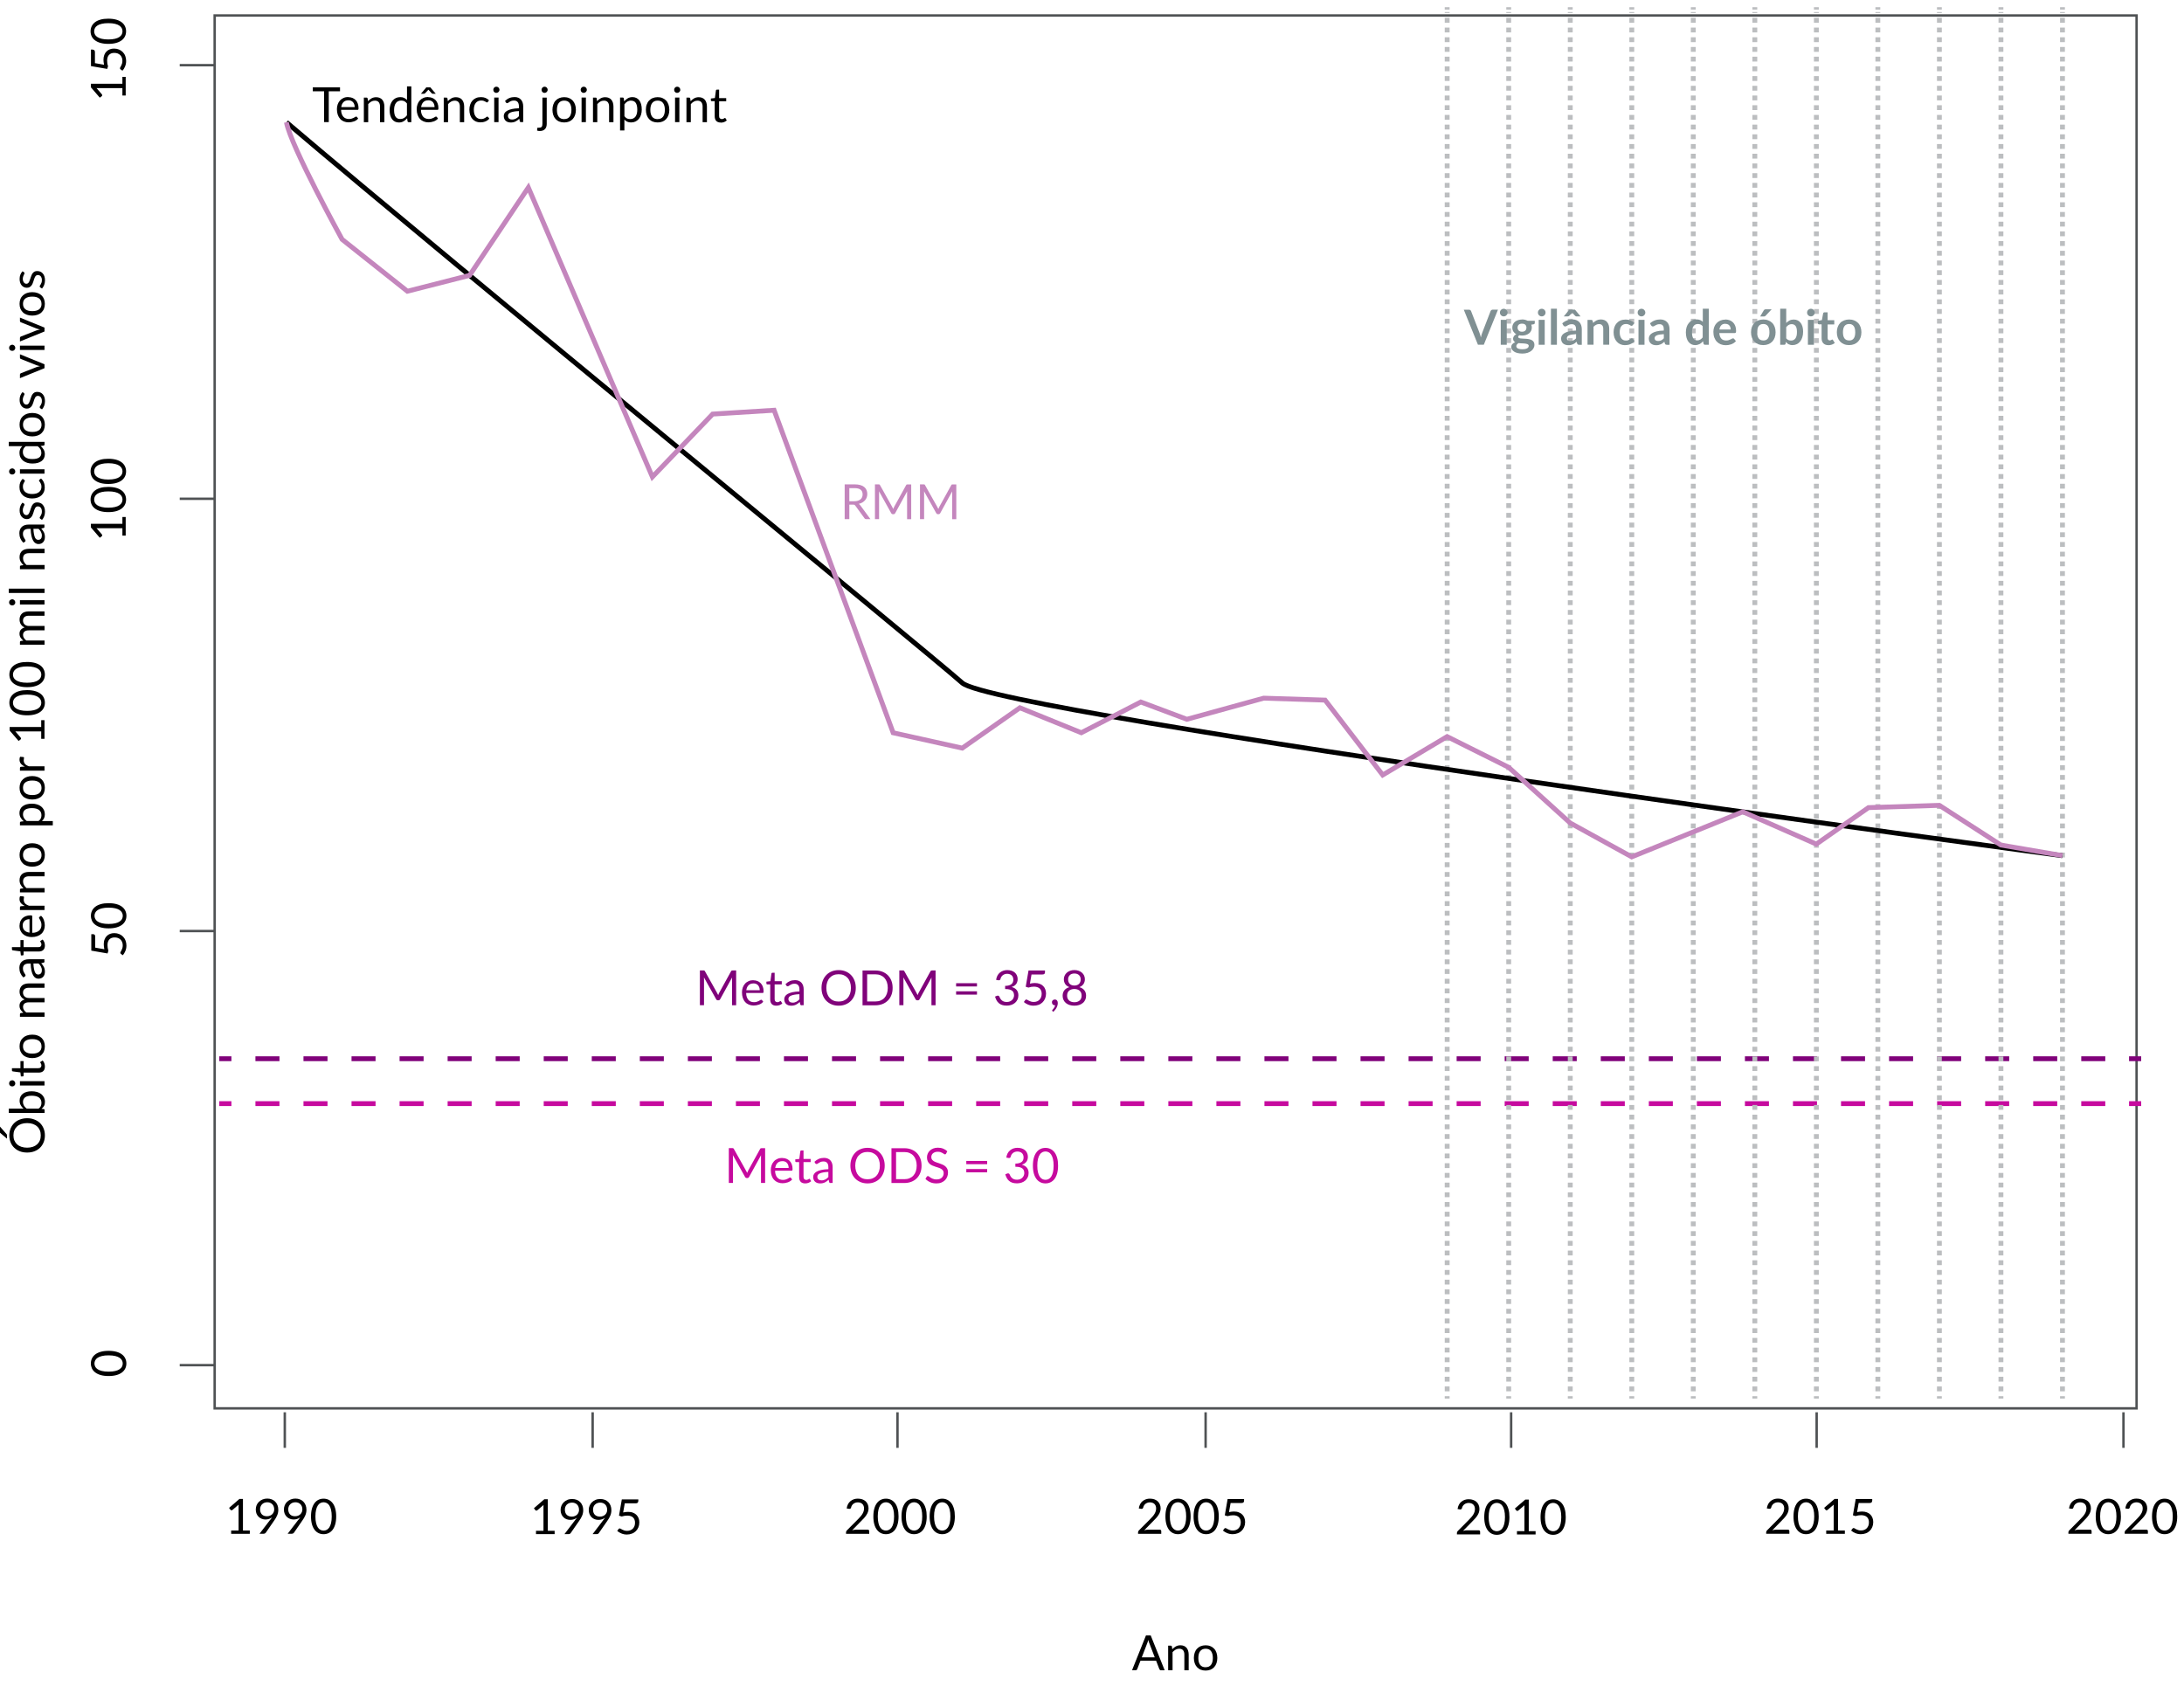 <?xml version="1.0" encoding="UTF-8"?><svg id="a" xmlns="http://www.w3.org/2000/svg" viewBox="0 0 450 347.4"><defs><style>.b{stroke:#000;}.b,.c,.d,.e,.f,.g,.h,.i,.j{fill:none;stroke-miterlimit:10;}.c{stroke:#4f5254;stroke-width:.5px;}.d,.j{stroke:#80027a;}.e,.f{stroke:#bcbec0;}.f{stroke-dasharray:0 0 1 1;}.g,.i{stroke:#c60a9e;}.k{fill:#c60a9e;}.h{stroke:#c486bd;}.l{fill:#809093;}.m{fill:#c486bd;}.i,.j{stroke-dasharray:0 0 4.95 4.95;}.n{fill:#80027a;}</style></defs><rect class="c" x="44.23" y="3.19" width="396" height="287"/><g><path d="M25.22,19.7v-1.54h-4.88c-.14,0-.29,0-.45-.01l1.09,1.27s.06,.09,.07,.13c0,.04,0,.08,0,.12s-.02,.07-.04,.1-.04,.06-.07,.07l-.38,.28-1.84-2.14v-.73h6.5v-1.41h.68v3.84h-.68Z"/><path d="M19.13,10.24c.13,0,.23,.04,.31,.12,.08,.08,.12,.21,.12,.4v2.25l1.88,.33c-.04-.19-.07-.37-.09-.54-.02-.17-.03-.33-.03-.49,0-.37,.06-.7,.17-.99,.11-.29,.26-.53,.46-.72,.19-.19,.42-.34,.69-.44,.26-.1,.55-.15,.86-.15,.38,0,.72,.07,1.03,.2,.31,.13,.57,.31,.79,.54,.22,.23,.39,.5,.5,.82,.12,.31,.17,.65,.17,1.01,0,.21-.02,.41-.06,.6-.04,.19-.1,.37-.17,.54-.07,.17-.15,.32-.24,.47-.09,.14-.19,.27-.29,.38l-.38-.27c-.09-.06-.13-.14-.13-.23,0-.07,.03-.14,.08-.23s.11-.19,.17-.31,.12-.26,.17-.42c.05-.16,.08-.35,.08-.58,0-.25-.04-.48-.12-.67-.08-.2-.19-.37-.34-.52-.15-.14-.33-.25-.53-.33s-.44-.11-.7-.11c-.22,0-.42,.03-.6,.1-.18,.07-.33,.16-.46,.3-.13,.13-.23,.3-.29,.49-.07,.2-.11,.43-.11,.69,0,.18,.01,.37,.04,.56,.03,.2,.08,.39,.15,.6l-.17,.56-3.35-.58v-3.4h.39Z"/><path d="M22.32,3.85c.63,0,1.17,.07,1.63,.2,.46,.13,.84,.32,1.14,.55,.3,.23,.52,.51,.67,.83s.22,.66,.22,1.02-.07,.71-.22,1.02-.37,.59-.67,.82c-.3,.23-.68,.42-1.14,.55s-1,.2-1.63,.2-1.17-.07-1.63-.2-.84-.32-1.14-.55-.53-.51-.67-.82c-.15-.31-.22-.66-.22-1.02s.07-.7,.22-1.02c.15-.32,.37-.59,.67-.83s.68-.42,1.14-.55c.46-.14,1-.2,1.63-.2Zm0,.92c-.55,0-1.01,.05-1.38,.14-.37,.09-.67,.21-.9,.37-.23,.15-.39,.33-.49,.54-.1,.2-.15,.41-.15,.63s.05,.43,.15,.64c.1,.2,.26,.38,.49,.53s.53,.28,.9,.37c.37,.09,.83,.14,1.38,.14s1-.05,1.38-.14,.67-.21,.9-.37,.39-.33,.49-.53c.1-.2,.15-.42,.15-.64s-.05-.43-.15-.63c-.1-.2-.26-.38-.49-.54-.23-.16-.53-.28-.9-.37s-.83-.14-1.38-.14Z"/></g><g><path d="M47.62,315.36h1.54v-4.88c0-.14,0-.29,.01-.45l-1.27,1.09s-.09,.06-.13,.07c-.04,0-.08,0-.12,0-.04,0-.07-.02-.1-.04-.03-.02-.06-.04-.07-.07l-.28-.38,2.13-1.84h.73v6.5h1.41v.68h-3.84v-.68Z"/><path d="M55.67,313.18c.07-.1,.14-.19,.21-.28s.12-.17,.18-.26c-.18,.15-.39,.26-.62,.33-.23,.08-.47,.12-.73,.12-.27,0-.53-.04-.77-.14-.24-.09-.45-.22-.64-.4-.18-.17-.33-.39-.44-.64s-.16-.55-.16-.88c0-.31,.06-.61,.17-.88s.28-.51,.49-.71,.46-.36,.75-.48c.29-.12,.61-.18,.96-.18s.65,.06,.93,.17c.28,.11,.52,.27,.72,.48,.2,.2,.35,.45,.46,.73,.11,.28,.16,.6,.16,.94,0,.21-.02,.4-.06,.59-.04,.18-.09,.37-.17,.54-.07,.18-.16,.35-.26,.53-.1,.18-.22,.35-.35,.54l-1.74,2.52c-.04,.06-.11,.11-.19,.15-.08,.04-.17,.06-.28,.06h-.82l2.18-2.85Zm.83-2.18c0-.22-.04-.43-.11-.61-.07-.18-.17-.34-.3-.46-.13-.13-.28-.22-.45-.29s-.37-.1-.58-.1-.42,.04-.6,.11c-.18,.07-.33,.17-.46,.3s-.23,.28-.3,.46c-.07,.18-.11,.37-.11,.58,0,.23,.03,.43,.1,.61s.16,.33,.28,.45c.12,.12,.27,.22,.44,.28,.18,.06,.37,.09,.59,.09,.24,0,.45-.04,.64-.12,.18-.08,.34-.18,.47-.31,.13-.13,.22-.28,.29-.45,.07-.17,.1-.35,.1-.53Z"/><path d="M61.47,313.18c.07-.1,.14-.19,.21-.28s.12-.17,.18-.26c-.18,.15-.39,.26-.62,.33-.23,.08-.47,.12-.73,.12-.27,0-.53-.04-.77-.14-.24-.09-.45-.22-.64-.4-.18-.17-.33-.39-.44-.64s-.16-.55-.16-.88c0-.31,.06-.61,.17-.88s.28-.51,.49-.71,.46-.36,.75-.48c.29-.12,.61-.18,.96-.18s.65,.06,.93,.17c.28,.11,.52,.27,.72,.48,.2,.2,.35,.45,.46,.73,.11,.28,.16,.6,.16,.94,0,.21-.02,.4-.06,.59-.04,.18-.09,.37-.17,.54-.07,.18-.16,.35-.26,.53-.1,.18-.22,.35-.35,.54l-1.74,2.52c-.04,.06-.11,.11-.19,.15-.08,.04-.17,.06-.28,.06h-.82l2.18-2.85Zm.83-2.18c0-.22-.04-.43-.11-.61-.07-.18-.17-.34-.3-.46-.13-.13-.28-.22-.45-.29s-.37-.1-.58-.1-.42,.04-.6,.11c-.18,.07-.33,.17-.46,.3s-.23,.28-.3,.46c-.07,.18-.11,.37-.11,.58,0,.23,.03,.43,.1,.61s.16,.33,.28,.45c.12,.12,.27,.22,.44,.28,.18,.06,.37,.09,.59,.09,.24,0,.45-.04,.64-.12,.18-.08,.34-.18,.47-.31,.13-.13,.22-.28,.29-.45,.07-.17,.1-.35,.1-.53Z"/><path d="M69.27,312.46c0,.63-.07,1.17-.2,1.63s-.32,.84-.55,1.14c-.23,.3-.51,.52-.83,.67s-.66,.22-1.02,.22-.71-.07-1.02-.22c-.32-.15-.59-.37-.82-.67-.23-.3-.42-.68-.55-1.14-.13-.46-.2-1-.2-1.63s.07-1.17,.2-1.63c.13-.46,.32-.84,.55-1.14s.51-.53,.82-.67c.31-.15,.66-.22,1.02-.22s.7,.07,1.02,.22c.32,.15,.59,.37,.83,.67s.42,.68,.55,1.14,.2,1,.2,1.63Zm-.92,0c0-.55-.05-1.01-.14-1.38-.09-.37-.21-.67-.37-.9-.15-.23-.33-.39-.54-.49-.2-.1-.42-.15-.63-.15s-.43,.05-.64,.15c-.2,.1-.38,.26-.53,.49s-.28,.53-.37,.9c-.09,.37-.14,.83-.14,1.38s.04,1,.14,1.38,.21,.67,.37,.9,.33,.39,.53,.49c.2,.1,.42,.15,.64,.15s.43-.05,.63-.15,.38-.26,.54-.49c.16-.23,.28-.53,.37-.9s.14-.83,.14-1.38Z"/></g><g><path d="M110.44,315.42h1.54v-4.88c0-.14,0-.29,.01-.44l-1.28,1.09s-.09,.06-.13,.07c-.04,0-.08,0-.12,0-.04,0-.07-.02-.1-.04-.03-.02-.06-.04-.07-.07l-.28-.38,2.14-1.85h.72v6.5h1.41v.68h-3.84v-.68Z"/><path d="M118.48,313.25c.07-.1,.14-.19,.21-.27,.06-.09,.12-.17,.18-.26-.18,.15-.39,.26-.62,.33-.23,.08-.47,.12-.73,.12-.27,0-.53-.04-.77-.13-.24-.09-.46-.22-.64-.4-.18-.17-.33-.39-.44-.65-.11-.25-.16-.55-.16-.88s.06-.61,.18-.88c.12-.27,.28-.51,.49-.71,.21-.2,.46-.36,.75-.48,.29-.12,.61-.17,.96-.17s.66,.06,.94,.17c.28,.11,.52,.27,.72,.47,.2,.2,.35,.45,.46,.73,.11,.28,.16,.6,.16,.94,0,.21-.02,.4-.06,.59s-.09,.37-.17,.54c-.07,.18-.16,.36-.26,.53s-.22,.35-.35,.54l-1.75,2.52c-.04,.06-.1,.11-.18,.15s-.17,.06-.28,.06h-.82l2.18-2.86Zm.82-2.18c0-.22-.04-.43-.11-.61-.07-.18-.17-.34-.3-.46-.13-.13-.28-.22-.45-.29-.17-.07-.37-.1-.58-.1s-.42,.04-.6,.11c-.18,.07-.33,.17-.47,.3-.13,.13-.23,.28-.3,.46-.07,.18-.1,.37-.1,.58,0,.23,.03,.43,.1,.61,.06,.18,.16,.33,.28,.45,.12,.12,.27,.22,.45,.28,.17,.06,.37,.1,.59,.1,.24,0,.45-.04,.64-.12,.19-.08,.34-.18,.47-.31,.13-.13,.22-.28,.29-.45s.1-.35,.1-.53Z"/><path d="M124.28,313.25c.07-.1,.14-.19,.21-.27,.06-.09,.12-.17,.18-.26-.18,.15-.39,.26-.62,.33-.23,.08-.47,.12-.73,.12-.27,0-.53-.04-.77-.13-.24-.09-.46-.22-.64-.4-.18-.17-.33-.39-.44-.65-.11-.25-.16-.55-.16-.88s.06-.61,.18-.88c.12-.27,.28-.51,.49-.71,.21-.2,.46-.36,.75-.48,.29-.12,.61-.17,.96-.17s.66,.06,.94,.17c.28,.11,.52,.27,.72,.47,.2,.2,.35,.45,.46,.73,.11,.28,.16,.6,.16,.94,0,.21-.02,.4-.06,.59s-.09,.37-.17,.54c-.07,.18-.16,.36-.26,.53s-.22,.35-.35,.54l-1.75,2.52c-.04,.06-.1,.11-.18,.15s-.17,.06-.28,.06h-.82l2.18-2.86Zm.82-2.18c0-.22-.04-.43-.11-.61-.07-.18-.17-.34-.3-.46-.13-.13-.28-.22-.45-.29-.17-.07-.37-.1-.58-.1s-.42,.04-.6,.11c-.18,.07-.33,.17-.47,.3-.13,.13-.23,.28-.3,.46-.07,.18-.1,.37-.1,.58,0,.23,.03,.43,.1,.61,.06,.18,.16,.33,.28,.45,.12,.12,.27,.22,.45,.28,.17,.06,.37,.1,.59,.1,.24,0,.45-.04,.64-.12,.19-.08,.34-.18,.47-.31,.13-.13,.22-.28,.29-.45s.1-.35,.1-.53Z"/><path d="M131.5,309.33c0,.13-.04,.23-.12,.31-.08,.08-.21,.12-.4,.12h-2.25l-.33,1.88c.19-.04,.37-.07,.54-.09,.17-.02,.33-.03,.49-.03,.37,0,.7,.05,.99,.17,.29,.11,.53,.26,.72,.46,.19,.19,.34,.42,.44,.68,.1,.26,.15,.55,.15,.86,0,.38-.07,.72-.2,1.03-.13,.31-.31,.57-.54,.79-.23,.22-.5,.39-.82,.5-.31,.12-.65,.18-1.01,.18-.21,0-.41-.02-.6-.06-.19-.04-.38-.1-.54-.17s-.32-.15-.47-.24c-.14-.09-.27-.18-.38-.28l.28-.38c.06-.09,.14-.13,.23-.13,.07,0,.14,.03,.23,.08,.08,.05,.18,.11,.3,.17,.12,.06,.26,.12,.42,.17,.16,.05,.35,.08,.58,.08,.25,0,.48-.04,.67-.12,.2-.08,.37-.19,.52-.34,.14-.15,.25-.33,.33-.53,.08-.21,.11-.44,.11-.69,0-.22-.03-.42-.1-.61-.07-.18-.16-.33-.3-.46-.13-.13-.29-.22-.49-.29-.2-.07-.43-.1-.69-.1-.18,0-.37,.01-.56,.04-.2,.03-.39,.08-.6,.14l-.56-.17,.58-3.35h3.4v.39Z"/></g><g><path d="M176.8,308.8c.3,0,.59,.04,.85,.13s.49,.22,.69,.39c.19,.17,.34,.38,.45,.63,.11,.25,.17,.53,.17,.84,0,.27-.04,.51-.12,.74-.08,.23-.19,.45-.33,.65-.14,.21-.29,.41-.47,.61-.18,.2-.37,.39-.57,.59l-1.89,1.93c.13-.04,.27-.07,.41-.09s.27-.03,.4-.03h2.4c.1,0,.17,.03,.23,.09s.08,.13,.08,.22v.54h-4.78v-.31c0-.06,.01-.13,.04-.19s.07-.13,.12-.19l2.29-2.3c.19-.19,.36-.38,.52-.56,.16-.18,.29-.36,.4-.54,.11-.18,.2-.36,.25-.55,.06-.18,.09-.38,.09-.59s-.03-.39-.1-.55-.16-.29-.27-.39-.25-.18-.41-.23c-.16-.05-.33-.08-.5-.08s-.35,.03-.51,.08c-.15,.05-.29,.13-.41,.22s-.22,.21-.3,.34c-.08,.13-.14,.27-.17,.43-.04,.12-.09,.19-.16,.23s-.16,.05-.29,.03l-.46-.08c.05-.33,.14-.62,.27-.87,.13-.25,.3-.46,.51-.63s.44-.3,.7-.39c.26-.09,.55-.13,.86-.13Z"/><path d="M185.14,312.46c0,.63-.07,1.17-.2,1.63-.13,.46-.32,.84-.55,1.14s-.51,.52-.83,.67-.66,.22-1.02,.22-.71-.07-1.02-.22c-.31-.15-.59-.37-.82-.67s-.42-.68-.55-1.14c-.13-.46-.2-1-.2-1.63s.07-1.17,.2-1.63c.13-.46,.32-.84,.55-1.14s.51-.53,.82-.67c.32-.15,.66-.22,1.02-.22s.7,.07,1.02,.22,.59,.37,.83,.67,.42,.68,.55,1.14c.14,.46,.2,1,.2,1.63Zm-.92,0c0-.55-.05-1.01-.14-1.38-.09-.37-.21-.67-.37-.9s-.33-.39-.54-.49c-.2-.1-.41-.15-.63-.15s-.43,.05-.63,.15-.38,.26-.54,.49-.28,.53-.37,.9c-.09,.37-.14,.83-.14,1.38s.05,1,.14,1.38,.21,.67,.37,.89,.33,.39,.54,.49c.2,.1,.42,.15,.63,.15s.43-.05,.63-.15c.2-.1,.38-.26,.54-.49s.28-.52,.37-.89,.14-.83,.14-1.38Z"/><path d="M190.94,312.46c0,.63-.07,1.17-.2,1.63-.13,.46-.32,.84-.55,1.14s-.51,.52-.83,.67-.66,.22-1.02,.22-.71-.07-1.02-.22c-.31-.15-.59-.37-.82-.67s-.42-.68-.55-1.14c-.13-.46-.2-1-.2-1.63s.07-1.17,.2-1.63c.13-.46,.32-.84,.55-1.14s.51-.53,.82-.67c.32-.15,.66-.22,1.02-.22s.7,.07,1.02,.22,.59,.37,.83,.67,.42,.68,.55,1.14c.14,.46,.2,1,.2,1.63Zm-.92,0c0-.55-.05-1.01-.14-1.38-.09-.37-.21-.67-.37-.9s-.33-.39-.54-.49c-.2-.1-.41-.15-.63-.15s-.43,.05-.63,.15-.38,.26-.54,.49-.28,.53-.37,.9c-.09,.37-.14,.83-.14,1.38s.05,1,.14,1.38,.21,.67,.37,.89,.33,.39,.54,.49c.2,.1,.42,.15,.63,.15s.43-.05,.63-.15c.2-.1,.38-.26,.54-.49s.28-.52,.37-.89,.14-.83,.14-1.38Z"/><path d="M196.74,312.46c0,.63-.07,1.17-.2,1.63-.13,.46-.32,.84-.55,1.14s-.51,.52-.83,.67-.66,.22-1.02,.22-.71-.07-1.02-.22c-.31-.15-.59-.37-.82-.67s-.42-.68-.55-1.14c-.13-.46-.2-1-.2-1.63s.07-1.17,.2-1.63c.13-.46,.32-.84,.55-1.14s.51-.53,.82-.67c.32-.15,.66-.22,1.02-.22s.7,.07,1.02,.22,.59,.37,.83,.67,.42,.68,.55,1.14c.14,.46,.2,1,.2,1.63Zm-.92,0c0-.55-.05-1.01-.14-1.38-.09-.37-.21-.67-.37-.9s-.33-.39-.54-.49c-.2-.1-.41-.15-.63-.15s-.43,.05-.63,.15-.38,.26-.54,.49-.28,.53-.37,.9c-.09,.37-.14,.83-.14,1.38s.05,1,.14,1.38,.21,.67,.37,.89,.33,.39,.54,.49c.2,.1,.42,.15,.63,.15s.43-.05,.63-.15c.2-.1,.38-.26,.54-.49s.28-.52,.37-.89,.14-.83,.14-1.38Z"/></g><g><path d="M236.98,308.8c.3,0,.59,.04,.85,.13,.26,.09,.49,.22,.68,.39s.34,.38,.46,.63c.11,.25,.17,.53,.17,.84,0,.27-.04,.51-.12,.74s-.19,.45-.33,.65c-.14,.21-.29,.41-.47,.61-.18,.2-.37,.39-.57,.59l-1.89,1.93c.13-.04,.27-.07,.41-.09s.27-.03,.39-.03h2.4c.1,0,.17,.03,.23,.09s.08,.13,.08,.22v.54h-4.78v-.31c0-.06,.01-.13,.04-.19,.03-.07,.07-.13,.12-.19l2.3-2.3c.19-.19,.36-.38,.52-.56,.16-.18,.29-.36,.4-.54,.11-.18,.19-.36,.25-.55,.06-.18,.09-.38,.09-.59s-.03-.39-.1-.55c-.07-.16-.16-.29-.27-.39-.11-.1-.25-.18-.41-.23-.16-.05-.33-.08-.5-.08s-.35,.03-.5,.08c-.15,.05-.29,.13-.41,.22-.12,.09-.22,.21-.3,.34-.08,.13-.14,.27-.17,.43-.04,.12-.09,.19-.16,.23-.07,.04-.17,.05-.29,.03l-.46-.08c.05-.33,.14-.62,.27-.87s.3-.46,.51-.63,.44-.3,.7-.39c.26-.09,.55-.13,.85-.13Z"/><path d="M245.32,312.46c0,.63-.07,1.17-.2,1.63-.13,.46-.32,.84-.55,1.14s-.51,.52-.83,.67-.66,.22-1.02,.22-.71-.07-1.02-.22c-.32-.15-.59-.37-.82-.67s-.42-.68-.55-1.14c-.13-.46-.2-1-.2-1.63s.07-1.17,.2-1.63c.13-.46,.32-.84,.55-1.14s.51-.53,.82-.67c.31-.15,.66-.22,1.02-.22s.7,.07,1.02,.22,.59,.37,.83,.67,.42,.68,.55,1.14,.2,1,.2,1.63Zm-.92,0c0-.55-.05-1.01-.14-1.38-.09-.37-.21-.67-.37-.9-.15-.23-.33-.39-.54-.49s-.42-.15-.63-.15-.43,.05-.64,.15c-.2,.1-.38,.26-.53,.49s-.28,.53-.37,.9c-.09,.37-.14,.83-.14,1.38s.04,1,.14,1.38,.21,.67,.37,.89,.33,.39,.53,.49c.2,.1,.42,.15,.64,.15s.43-.05,.63-.15c.2-.1,.38-.26,.54-.49,.16-.23,.28-.52,.37-.89s.14-.83,.14-1.38Z"/><path d="M251.12,312.46c0,.63-.07,1.17-.2,1.63-.13,.46-.32,.84-.55,1.14s-.51,.52-.83,.67-.66,.22-1.02,.22-.71-.07-1.02-.22c-.32-.15-.59-.37-.82-.67s-.42-.68-.55-1.14c-.13-.46-.2-1-.2-1.63s.07-1.17,.2-1.63c.13-.46,.32-.84,.55-1.14s.51-.53,.82-.67c.31-.15,.66-.22,1.02-.22s.7,.07,1.02,.22,.59,.37,.83,.67,.42,.68,.55,1.14,.2,1,.2,1.63Zm-.92,0c0-.55-.05-1.01-.14-1.38-.09-.37-.21-.67-.37-.9-.15-.23-.33-.39-.54-.49s-.42-.15-.63-.15-.43,.05-.64,.15c-.2,.1-.38,.26-.53,.49s-.28,.53-.37,.9c-.09,.37-.14,.83-.14,1.38s.04,1,.14,1.38,.21,.67,.37,.89,.33,.39,.53,.49c.2,.1,.42,.15,.64,.15s.43-.05,.63-.15c.2-.1,.38-.26,.54-.49,.16-.23,.28-.52,.37-.89s.14-.83,.14-1.38Z"/><path d="M256.33,309.26c0,.13-.04,.23-.12,.31-.08,.08-.21,.12-.4,.12h-2.25l-.33,1.88c.19-.04,.37-.07,.54-.09s.33-.03,.49-.03c.37,0,.7,.05,.99,.17,.29,.11,.53,.26,.72,.46s.34,.42,.43,.68c.1,.26,.15,.55,.15,.86,0,.38-.07,.72-.2,1.03s-.31,.57-.54,.79-.5,.39-.82,.5c-.31,.12-.65,.18-1.01,.18-.21,0-.41-.02-.61-.06-.19-.04-.37-.1-.54-.17-.17-.07-.32-.15-.47-.24-.14-.09-.27-.18-.38-.28l.27-.38c.06-.09,.14-.13,.24-.13,.07,0,.14,.03,.22,.08,.08,.05,.19,.11,.31,.17,.12,.06,.26,.12,.42,.17,.16,.05,.35,.08,.58,.08,.25,0,.47-.04,.67-.12,.2-.08,.37-.19,.51-.34s.25-.33,.33-.53c.08-.21,.12-.44,.12-.69,0-.22-.03-.42-.1-.61-.07-.18-.16-.33-.29-.46-.13-.13-.3-.22-.49-.29-.2-.07-.43-.1-.69-.1-.18,0-.37,.01-.56,.04-.2,.03-.39,.08-.6,.14l-.56-.17,.58-3.35h3.39v.39Z"/></g><g><path d="M302.67,308.92c.3,0,.59,.04,.85,.14,.26,.09,.49,.22,.69,.39,.19,.17,.34,.38,.45,.63,.11,.25,.17,.53,.17,.84,0,.27-.04,.51-.12,.74-.08,.23-.19,.45-.33,.65-.14,.21-.29,.41-.47,.6-.18,.2-.37,.4-.57,.6l-1.89,1.93c.13-.04,.27-.07,.41-.09s.27-.03,.4-.03h2.4c.1,0,.17,.03,.23,.08s.08,.13,.08,.22v.54h-4.78v-.3c0-.06,.01-.13,.04-.2,.03-.07,.07-.13,.12-.18l2.29-2.31c.19-.19,.36-.38,.52-.56,.16-.18,.29-.36,.4-.54,.11-.18,.2-.36,.25-.55,.06-.19,.09-.38,.09-.59s-.03-.39-.1-.55-.16-.29-.27-.39-.25-.18-.41-.23c-.16-.05-.33-.08-.5-.08s-.35,.03-.51,.08c-.15,.05-.29,.13-.41,.22-.12,.1-.22,.21-.3,.34-.08,.13-.14,.27-.17,.43-.04,.12-.09,.19-.16,.23-.07,.04-.16,.05-.29,.03l-.46-.08c.05-.33,.14-.62,.27-.87,.13-.25,.3-.46,.51-.63s.44-.3,.7-.39c.26-.09,.55-.13,.86-.13Z"/><path d="M311.01,312.59c0,.63-.07,1.17-.2,1.63-.13,.46-.32,.84-.55,1.14-.23,.3-.51,.52-.83,.67s-.66,.22-1.02,.22-.71-.07-1.02-.22c-.31-.15-.59-.37-.82-.67-.23-.3-.42-.68-.55-1.14-.13-.46-.2-1-.2-1.63s.07-1.17,.2-1.63c.13-.46,.32-.84,.55-1.14s.51-.53,.82-.67c.32-.15,.66-.22,1.02-.22s.7,.07,1.02,.22c.32,.15,.59,.37,.83,.67s.42,.68,.55,1.14c.14,.46,.2,1,.2,1.63Zm-.92,0c0-.55-.05-1.01-.14-1.38-.09-.37-.21-.67-.37-.9s-.33-.39-.54-.49c-.2-.1-.41-.15-.63-.15s-.43,.05-.63,.15c-.2,.1-.38,.26-.54,.49s-.28,.53-.37,.9c-.09,.37-.14,.83-.14,1.38s.05,1,.14,1.38,.21,.67,.37,.9,.33,.39,.54,.49,.42,.15,.63,.15,.43-.05,.63-.15c.2-.1,.38-.26,.54-.49s.28-.53,.37-.9,.14-.83,.14-1.38Z"/><path d="M312.56,315.49h1.54v-4.88c0-.14,0-.29,.01-.45l-1.28,1.09s-.09,.06-.13,.07c-.04,0-.08,0-.12,0-.04,0-.07-.02-.1-.04-.03-.02-.06-.04-.07-.07l-.28-.38,2.14-1.84h.72v6.5h1.41v.68h-3.84v-.68Z"/><path d="M322.61,312.59c0,.63-.07,1.17-.2,1.63-.13,.46-.32,.84-.55,1.14-.23,.3-.51,.52-.83,.67s-.66,.22-1.02,.22-.71-.07-1.02-.22c-.31-.15-.59-.37-.82-.67-.23-.3-.42-.68-.55-1.14-.13-.46-.2-1-.2-1.63s.07-1.17,.2-1.63c.13-.46,.32-.84,.55-1.14s.51-.53,.82-.67c.32-.15,.66-.22,1.02-.22s.7,.07,1.02,.22c.32,.15,.59,.37,.83,.67s.42,.68,.55,1.14c.14,.46,.2,1,.2,1.63Zm-.92,0c0-.55-.05-1.01-.14-1.38-.09-.37-.21-.67-.37-.9s-.33-.39-.54-.49c-.2-.1-.41-.15-.63-.15s-.43,.05-.63,.15c-.2,.1-.38,.26-.54,.49s-.28,.53-.37,.9c-.09,.37-.14,.83-.14,1.38s.05,1,.14,1.38,.21,.67,.37,.9,.33,.39,.54,.49,.42,.15,.63,.15,.43-.05,.63-.15c.2-.1,.38-.26,.54-.49s.28-.53,.37-.9,.14-.83,.14-1.38Z"/></g><g><path d="M366.39,308.79c.3,0,.59,.04,.85,.14,.26,.09,.49,.22,.69,.39,.19,.17,.34,.38,.45,.63,.11,.25,.17,.53,.17,.84,0,.27-.04,.51-.12,.74-.08,.23-.19,.45-.33,.65-.14,.21-.29,.41-.47,.6-.18,.2-.37,.4-.57,.6l-1.89,1.93c.13-.04,.27-.07,.41-.09s.27-.03,.4-.03h2.4c.1,0,.17,.03,.23,.08s.08,.13,.08,.22v.54h-4.78v-.3c0-.06,.01-.13,.04-.2,.03-.07,.07-.13,.12-.18l2.29-2.31c.19-.19,.36-.38,.52-.56,.16-.18,.29-.36,.4-.54,.11-.18,.2-.36,.25-.55,.06-.19,.09-.38,.09-.59s-.03-.39-.1-.55-.16-.29-.27-.39-.25-.18-.41-.23c-.16-.05-.33-.08-.5-.08s-.35,.03-.51,.08c-.15,.05-.29,.13-.41,.22-.12,.1-.22,.21-.3,.34-.08,.13-.14,.27-.17,.43-.04,.12-.09,.19-.16,.23-.07,.04-.16,.05-.29,.03l-.46-.08c.05-.33,.14-.62,.27-.87,.13-.25,.3-.46,.51-.63s.44-.3,.7-.39c.26-.09,.55-.13,.86-.13Z"/><path d="M374.73,312.46c0,.63-.07,1.17-.2,1.63-.13,.46-.32,.84-.55,1.14-.23,.3-.51,.52-.83,.67s-.66,.22-1.02,.22-.71-.07-1.02-.22c-.31-.15-.59-.37-.82-.67-.23-.3-.42-.68-.55-1.14-.13-.46-.2-1-.2-1.63s.07-1.17,.2-1.63c.13-.46,.32-.84,.55-1.14s.51-.53,.82-.67c.32-.15,.66-.22,1.02-.22s.7,.07,1.02,.22c.32,.15,.59,.37,.83,.67s.42,.68,.55,1.14c.14,.46,.2,1,.2,1.63Zm-.92,0c0-.55-.05-1.01-.14-1.38-.09-.37-.21-.67-.37-.9s-.33-.39-.54-.49c-.2-.1-.41-.15-.63-.15s-.43,.05-.63,.15c-.2,.1-.38,.26-.54,.49s-.28,.53-.37,.9c-.09,.37-.14,.83-.14,1.38s.05,1,.14,1.38,.21,.67,.37,.9,.33,.39,.54,.49,.42,.15,.63,.15,.43-.05,.63-.15c.2-.1,.38-.26,.54-.49s.28-.53,.37-.9,.14-.83,.14-1.38Z"/><path d="M376.28,315.36h1.54v-4.88c0-.14,0-.29,.01-.45l-1.28,1.09s-.09,.06-.13,.07c-.04,0-.08,0-.12,0-.04,0-.07-.02-.1-.04-.03-.02-.06-.04-.07-.07l-.28-.38,2.14-1.84h.72v6.5h1.41v.68h-3.84v-.68Z"/><path d="M385.74,309.26c0,.13-.04,.23-.12,.31-.08,.08-.21,.12-.4,.12h-2.25l-.33,1.88c.19-.04,.37-.07,.54-.09,.17-.02,.33-.03,.49-.03,.37,0,.7,.06,.99,.17,.29,.11,.53,.26,.72,.46,.19,.19,.34,.42,.44,.69,.1,.26,.15,.55,.15,.86,0,.38-.07,.72-.2,1.03-.13,.31-.31,.57-.54,.79-.23,.22-.5,.39-.82,.5-.31,.12-.65,.17-1.01,.17-.21,0-.41-.02-.6-.06-.19-.04-.38-.1-.54-.17-.17-.07-.32-.15-.47-.24-.14-.09-.27-.19-.38-.29l.28-.38c.06-.09,.14-.13,.23-.13,.07,0,.14,.03,.23,.08,.08,.05,.18,.11,.3,.17s.26,.12,.42,.17c.16,.05,.35,.08,.58,.08,.25,0,.48-.04,.67-.12,.2-.08,.37-.19,.52-.34,.14-.15,.25-.33,.33-.53,.08-.21,.11-.44,.11-.7,0-.22-.03-.42-.1-.6-.07-.18-.16-.33-.3-.46-.13-.13-.29-.23-.49-.29-.2-.07-.43-.11-.69-.11-.18,0-.37,.01-.56,.04-.2,.03-.39,.08-.6,.15l-.56-.17,.58-3.35h3.4v.39Z"/></g><g><path d="M428.66,308.79c.3,0,.59,.04,.85,.14,.26,.09,.49,.22,.69,.39,.19,.17,.34,.38,.45,.63,.11,.25,.17,.53,.17,.84,0,.27-.04,.51-.12,.74-.08,.23-.19,.45-.33,.65-.14,.21-.29,.41-.47,.6-.18,.2-.37,.4-.57,.6l-1.89,1.93c.13-.04,.27-.07,.41-.09s.27-.03,.4-.03h2.4c.1,0,.17,.03,.23,.08s.08,.13,.08,.22v.54h-4.78v-.3c0-.06,.01-.13,.04-.2,.03-.07,.07-.13,.12-.18l2.29-2.31c.19-.19,.36-.38,.52-.56,.16-.18,.29-.36,.4-.54,.11-.18,.2-.36,.25-.55,.06-.19,.09-.38,.09-.59s-.03-.39-.1-.55-.16-.29-.27-.39-.25-.18-.41-.23c-.16-.05-.33-.08-.5-.08s-.35,.03-.51,.08c-.15,.05-.29,.13-.41,.22-.12,.1-.22,.21-.3,.34-.08,.13-.14,.27-.17,.43-.04,.12-.09,.19-.16,.23-.07,.04-.16,.05-.29,.03l-.46-.08c.05-.33,.14-.62,.27-.87,.13-.25,.3-.46,.51-.63s.44-.3,.7-.39c.26-.09,.55-.13,.86-.13Z"/><path d="M437,312.46c0,.63-.07,1.17-.2,1.63-.13,.46-.32,.84-.55,1.14-.23,.3-.51,.52-.83,.67s-.66,.22-1.02,.22-.71-.07-1.02-.22c-.31-.15-.59-.37-.82-.67-.23-.3-.42-.68-.55-1.14-.13-.46-.2-1-.2-1.63s.07-1.17,.2-1.63c.13-.46,.32-.84,.55-1.14s.51-.53,.82-.67c.32-.15,.66-.22,1.02-.22s.7,.07,1.02,.22c.32,.15,.59,.37,.83,.67s.42,.68,.55,1.14c.14,.46,.2,1,.2,1.63Zm-.92,0c0-.55-.05-1.01-.14-1.38-.09-.37-.21-.67-.37-.9s-.33-.39-.54-.49c-.2-.1-.41-.15-.63-.15s-.43,.05-.63,.15c-.2,.1-.38,.26-.54,.49s-.28,.53-.37,.9c-.09,.37-.14,.83-.14,1.38s.05,1,.14,1.38,.21,.67,.37,.9,.33,.39,.54,.49,.42,.15,.63,.15,.43-.05,.63-.15c.2-.1,.38-.26,.54-.49s.28-.53,.37-.9,.14-.83,.14-1.38Z"/><path d="M440.26,308.79c.3,0,.59,.04,.85,.14,.26,.09,.49,.22,.69,.39,.19,.17,.34,.38,.45,.63,.11,.25,.17,.53,.17,.84,0,.27-.04,.51-.12,.74-.08,.23-.19,.45-.33,.65-.14,.21-.29,.41-.47,.6-.18,.2-.37,.4-.57,.6l-1.89,1.93c.13-.04,.27-.07,.41-.09s.27-.03,.4-.03h2.4c.1,0,.17,.03,.23,.08s.08,.13,.08,.22v.54h-4.78v-.3c0-.06,.01-.13,.04-.2,.03-.07,.07-.13,.12-.18l2.29-2.31c.19-.19,.36-.38,.52-.56,.16-.18,.29-.36,.4-.54,.11-.18,.2-.36,.25-.55,.06-.19,.09-.38,.09-.59s-.03-.39-.1-.55-.16-.29-.27-.39-.25-.18-.41-.23c-.16-.05-.33-.08-.5-.08s-.35,.03-.51,.08c-.15,.05-.29,.13-.41,.22-.12,.1-.22,.21-.3,.34-.08,.13-.14,.27-.17,.43-.04,.12-.09,.19-.16,.23-.07,.04-.16,.05-.29,.03l-.46-.08c.05-.33,.14-.62,.27-.87,.13-.25,.3-.46,.51-.63s.44-.3,.7-.39c.26-.09,.55-.13,.86-.13Z"/><path d="M448.6,312.46c0,.63-.07,1.17-.2,1.63-.13,.46-.32,.84-.55,1.14-.23,.3-.51,.52-.83,.67s-.66,.22-1.02,.22-.71-.07-1.02-.22c-.31-.15-.59-.37-.82-.67-.23-.3-.42-.68-.55-1.14-.13-.46-.2-1-.2-1.63s.07-1.17,.2-1.63c.13-.46,.32-.84,.55-1.14s.51-.53,.82-.67c.32-.15,.66-.22,1.02-.22s.7,.07,1.02,.22c.32,.15,.59,.37,.83,.67s.42,.68,.55,1.14c.14,.46,.2,1,.2,1.63Zm-.92,0c0-.55-.05-1.01-.14-1.38-.09-.37-.21-.67-.37-.9s-.33-.39-.54-.49c-.2-.1-.41-.15-.63-.15s-.43,.05-.63,.15c-.2,.1-.38,.26-.54,.49s-.28,.53-.37,.9c-.09,.37-.14,.83-.14,1.38s.05,1,.14,1.38,.21,.67,.37,.9,.33,.39,.54,.49,.42,.15,.63,.15,.43-.05,.63-.15c.2-.1,.38-.26,.54-.49s.28-.53,.37-.9,.14-.83,.14-1.38Z"/></g><g><path d="M239.96,344.16h-.75c-.09,0-.16-.02-.21-.07-.05-.04-.09-.1-.12-.17l-.67-1.73h-3.22l-.67,1.73c-.02,.06-.06,.11-.11,.16-.06,.05-.13,.07-.21,.07h-.75l2.87-7.17h.98l2.87,7.17Zm-4.7-2.66h2.67l-1.12-2.92c-.04-.09-.07-.19-.11-.3s-.07-.24-.11-.37c-.03,.13-.07,.25-.1,.37-.04,.12-.07,.22-.11,.3l-1.12,2.91Z"/><path d="M240.69,344.16v-5.07h.54c.13,0,.21,.06,.24,.19l.07,.55c.22-.24,.47-.44,.74-.59,.27-.15,.59-.23,.95-.23,.28,0,.52,.05,.73,.14s.39,.22,.53,.39c.14,.17,.25,.37,.32,.61,.07,.24,.11,.5,.11,.78v3.23h-.89v-3.23c0-.38-.09-.68-.26-.89-.17-.21-.44-.32-.8-.32-.27,0-.51,.06-.74,.19s-.44,.3-.63,.51v3.73h-.9Z"/><path d="M248.41,339.01c.37,0,.7,.06,1,.19,.3,.12,.55,.3,.76,.52s.37,.5,.48,.82c.11,.32,.17,.68,.17,1.08s-.06,.76-.17,1.08c-.11,.32-.27,.59-.48,.82-.21,.23-.46,.4-.76,.52-.3,.12-.63,.18-1,.18s-.71-.06-1.01-.18c-.3-.12-.55-.3-.76-.52-.21-.23-.37-.5-.48-.82-.11-.32-.17-.68-.17-1.08s.06-.76,.17-1.08c.11-.32,.27-.6,.48-.82s.46-.4,.76-.52c.3-.12,.63-.19,1.01-.19Zm0,4.52c.5,0,.87-.17,1.12-.5,.25-.33,.37-.8,.37-1.4s-.12-1.07-.37-1.41c-.25-.34-.62-.5-1.12-.5-.25,0-.47,.04-.66,.13s-.34,.21-.47,.38-.22,.36-.28,.6-.09,.51-.09,.81c0,.6,.12,1.07,.37,1.4,.25,.33,.63,.5,1.13,.5Z"/></g><g><path d="M25.22,110.38v-1.54h-4.88c-.14,0-.29,0-.45-.01l1.09,1.27s.06,.09,.07,.13c0,.04,0,.08,0,.12s-.02,.07-.04,.1-.04,.06-.07,.07l-.38,.28-1.84-2.14v-.73h6.5v-1.41h.68v3.84h-.68Z"/><path d="M22.32,100.33c.63,0,1.17,.07,1.63,.2,.46,.13,.84,.32,1.14,.55,.3,.23,.52,.51,.67,.83s.22,.66,.22,1.02-.07,.71-.22,1.02-.37,.59-.67,.82c-.3,.23-.68,.42-1.14,.55s-1,.2-1.63,.2-1.17-.07-1.63-.2-.84-.32-1.14-.55-.53-.51-.67-.82c-.15-.31-.22-.66-.22-1.02s.07-.7,.22-1.02c.15-.32,.37-.59,.67-.83s.68-.42,1.14-.55c.46-.14,1-.2,1.63-.2Zm0,.92c-.55,0-1.01,.05-1.38,.14-.37,.09-.67,.21-.9,.37-.23,.15-.39,.33-.49,.54-.1,.2-.15,.41-.15,.63s.05,.43,.15,.64c.1,.2,.26,.38,.49,.53s.53,.28,.9,.37c.37,.09,.83,.14,1.38,.14s1-.05,1.38-.14,.67-.21,.9-.37,.39-.33,.49-.53c.1-.2,.15-.42,.15-.64s-.05-.43-.15-.63c-.1-.2-.26-.38-.49-.54-.23-.16-.53-.28-.9-.37s-.83-.14-1.38-.14Z"/><path d="M22.32,94.53c.63,0,1.17,.07,1.63,.2,.46,.13,.84,.32,1.14,.55,.3,.23,.52,.51,.67,.83s.22,.66,.22,1.02-.07,.71-.22,1.02-.37,.59-.67,.82c-.3,.23-.68,.42-1.14,.55s-1,.2-1.63,.2-1.17-.07-1.63-.2-.84-.32-1.14-.55-.53-.51-.67-.82c-.15-.31-.22-.66-.22-1.02s.07-.7,.22-1.02c.15-.32,.37-.59,.67-.83s.68-.42,1.14-.55c.46-.14,1-.2,1.63-.2Zm0,.92c-.55,0-1.01,.05-1.38,.14-.37,.09-.67,.21-.9,.37-.23,.15-.39,.33-.49,.54-.1,.2-.15,.41-.15,.63s.05,.43,.15,.64c.1,.2,.26,.38,.49,.53s.53,.28,.9,.37c.37,.09,.83,.14,1.38,.14s1-.05,1.38-.14,.67-.21,.9-.37,.39-.33,.49-.53c.1-.2,.15-.42,.15-.64s-.05-.43-.15-.63c-.1-.2-.26-.38-.49-.54-.23-.16-.53-.28-.9-.37s-.83-.14-1.38-.14Z"/></g><g><path d="M19.19,192.49c.13,0,.23,.04,.31,.12,.08,.08,.12,.21,.12,.4v2.25l1.88,.33c-.04-.19-.07-.37-.09-.54s-.03-.33-.03-.49c0-.37,.05-.7,.17-.99,.11-.29,.26-.53,.46-.72,.19-.19,.42-.34,.68-.43,.26-.1,.55-.15,.86-.15,.38,0,.72,.07,1.03,.2,.31,.13,.57,.31,.79,.54,.22,.23,.39,.5,.5,.82,.12,.31,.18,.65,.18,1.01,0,.21-.02,.41-.06,.6-.04,.19-.1,.38-.17,.54s-.15,.32-.24,.47c-.09,.14-.18,.27-.28,.38l-.38-.28c-.09-.06-.13-.14-.13-.23,0-.07,.03-.14,.08-.22,.05-.08,.11-.19,.17-.31,.06-.12,.12-.26,.17-.42,.05-.16,.08-.35,.08-.58,0-.25-.04-.48-.12-.67-.08-.2-.19-.37-.34-.52-.15-.14-.33-.25-.53-.33-.21-.08-.44-.11-.69-.11-.22,0-.42,.03-.61,.1-.18,.07-.33,.16-.46,.3-.13,.13-.22,.3-.29,.49s-.1,.43-.1,.69c0,.18,.01,.37,.04,.56,.03,.2,.08,.39,.14,.6l-.17,.56-3.35-.58v-3.39h.39Z"/><path d="M22.39,186.1c.63,0,1.17,.07,1.63,.2,.46,.13,.84,.32,1.14,.55s.52,.51,.67,.83,.22,.66,.22,1.02-.07,.71-.22,1.02-.37,.59-.67,.82c-.3,.23-.68,.42-1.14,.55-.46,.13-1,.2-1.63,.2s-1.17-.07-1.63-.2c-.46-.13-.84-.32-1.14-.55-.3-.23-.53-.51-.67-.82s-.22-.66-.22-1.02,.07-.7,.22-1.02,.37-.59,.67-.83,.68-.42,1.14-.55c.46-.14,1-.2,1.63-.2Zm0,.92c-.55,0-1.01,.05-1.38,.14-.37,.09-.67,.21-.9,.37-.23,.15-.39,.33-.49,.54-.1,.2-.15,.41-.15,.63s.05,.43,.15,.63,.26,.38,.49,.54,.53,.28,.9,.37c.37,.09,.83,.14,1.38,.14s1-.05,1.38-.14,.67-.21,.89-.37,.39-.33,.49-.54c.1-.2,.15-.41,.15-.63s-.05-.43-.15-.63c-.1-.2-.26-.38-.49-.54-.23-.16-.52-.28-.89-.37s-.83-.14-1.38-.14Z"/></g><path d="M22.38,278.34c.63,0,1.17,.07,1.63,.2,.46,.13,.84,.32,1.14,.55,.3,.23,.52,.51,.67,.83s.22,.66,.22,1.02-.07,.71-.22,1.02-.37,.59-.67,.82c-.3,.23-.68,.42-1.14,.55-.46,.13-1,.2-1.63,.2s-1.17-.07-1.63-.2c-.46-.13-.84-.32-1.14-.55-.3-.23-.53-.51-.67-.82s-.22-.66-.22-1.02,.07-.7,.22-1.02,.37-.59,.67-.83c.3-.23,.68-.42,1.14-.55s1-.2,1.63-.2Zm0,.93c-.55,0-1.01,.04-1.38,.14-.37,.09-.67,.21-.9,.37-.23,.15-.39,.33-.49,.54s-.15,.41-.15,.63,.05,.43,.15,.63,.26,.38,.49,.54,.53,.28,.9,.37c.37,.09,.83,.14,1.38,.14s1-.05,1.38-.14,.67-.21,.89-.37,.39-.33,.49-.54c.1-.2,.15-.41,.15-.63s-.05-.43-.15-.63c-.1-.2-.26-.38-.49-.54-.23-.16-.52-.28-.89-.37s-.83-.14-1.38-.14Z"/><g><path d="M-.09,232.04l1.43,1.63s.08,.1,.08,.14c.01,.05,.02,.1,.02,.17v.64l-1.37-1.16c-.07-.06-.12-.11-.13-.17s-.03-.14-.03-.25v-1.01Zm5.68-1.63c.54,0,1.03,.08,1.48,.26,.45,.17,.83,.41,1.16,.72,.32,.31,.57,.68,.75,1.12,.18,.43,.27,.92,.27,1.44s-.09,1.01-.27,1.44c-.18,.43-.43,.81-.75,1.12-.32,.31-.71,.55-1.16,.72s-.94,.25-1.48,.25-1.03-.08-1.48-.25-.83-.41-1.16-.72c-.33-.31-.58-.68-.76-1.12-.18-.43-.27-.91-.27-1.44s.09-1.01,.27-1.44,.43-.81,.76-1.12c.32-.31,.71-.55,1.16-.72,.45-.17,.94-.26,1.48-.26Zm0,1c-.44,0-.83,.06-1.18,.18-.35,.12-.65,.29-.89,.51-.24,.22-.43,.49-.56,.8s-.19,.66-.19,1.05,.06,.73,.19,1.04c.13,.31,.32,.58,.56,.8,.24,.22,.54,.39,.89,.51,.35,.12,.75,.18,1.18,.18s.83-.06,1.18-.18c.35-.12,.64-.29,.88-.51,.24-.22,.43-.49,.56-.8,.13-.31,.19-.66,.19-1.04s-.06-.74-.19-1.05c-.13-.31-.31-.58-.56-.8-.24-.22-.54-.39-.88-.51-.35-.12-.74-.18-1.18-.18Z"/><path d="M9.17,229.32H1.81v-.89h3.04c-.25-.21-.45-.45-.59-.72-.15-.27-.22-.58-.22-.93,0-.3,.06-.56,.17-.8s.28-.44,.49-.61c.21-.17,.48-.29,.78-.38,.31-.09,.65-.13,1.04-.13,.41,0,.78,.05,1.12,.15,.34,.1,.62,.24,.86,.43,.24,.19,.42,.42,.56,.69,.13,.27,.2,.57,.2,.91s-.06,.61-.19,.84-.3,.43-.53,.6l.46,.04c.13,.03,.19,.1,.19,.23v.57Zm-4.43-2.25c0,.29,.07,.54,.2,.76,.13,.22,.32,.42,.56,.6h2.45c.22-.16,.38-.34,.46-.54,.09-.19,.13-.41,.13-.64,0-.48-.17-.84-.5-1.1-.34-.25-.84-.38-1.5-.38-.62,0-1.08,.11-1.37,.34-.29,.23-.44,.55-.44,.96Z"/><path d="M2.52,222.59c.09,0,.17,.02,.24,.05,.08,.04,.14,.08,.2,.14,.06,.06,.1,.13,.14,.21,.03,.08,.05,.16,.05,.25s-.02,.17-.05,.24c-.03,.07-.08,.14-.14,.2-.06,.06-.12,.1-.2,.13s-.16,.05-.24,.05-.17-.02-.25-.05-.15-.08-.21-.13-.1-.12-.14-.2c-.03-.08-.05-.16-.05-.24s.02-.17,.05-.25c.03-.08,.08-.15,.14-.21s.13-.11,.21-.14c.08-.03,.16-.05,.25-.05Zm1.59,.19h5.06v.89H4.11v-.89Z"/><path d="M9.25,219.77c0,.4-.11,.71-.33,.92-.22,.21-.54,.32-.96,.32h-3.1v.61c0,.05-.02,.1-.05,.13s-.08,.05-.15,.05h-.36l-.1-.83-1.57-.21s-.09-.03-.12-.07c-.03-.04-.05-.08-.05-.14v-.45h1.75v-1.46h.65v1.46h3.04c.21,0,.37-.05,.47-.16,.1-.1,.16-.24,.16-.4,0-.09-.01-.17-.04-.24-.02-.07-.05-.13-.08-.18-.03-.05-.06-.09-.08-.13-.02-.04-.04-.07-.04-.09,0-.05,.03-.09,.08-.12l.42-.26c.14,.15,.26,.34,.34,.55,.08,.22,.12,.44,.12,.67Z"/><path d="M4.03,215.6c0-.37,.06-.7,.18-1,.12-.3,.3-.55,.53-.76s.5-.37,.82-.48,.68-.17,1.08-.17,.76,.05,1.08,.17c.32,.11,.59,.27,.82,.48s.4,.46,.52,.76c.12,.3,.18,.63,.18,1s-.06,.71-.18,1.01-.3,.55-.52,.76-.5,.37-.82,.48c-.32,.11-.68,.17-1.08,.17s-.76-.06-1.08-.17-.6-.27-.82-.48-.4-.46-.53-.76c-.12-.3-.18-.63-.18-1.01Zm4.52,0c0-.5-.17-.87-.5-1.12-.33-.25-.8-.37-1.4-.37s-1.07,.12-1.41,.37c-.34,.25-.5,.62-.5,1.12,0,.25,.04,.47,.13,.66,.09,.19,.21,.34,.38,.47,.16,.12,.36,.22,.6,.28,.24,.06,.51,.09,.81,.09,.6,0,1.07-.12,1.4-.37,.33-.25,.5-.63,.5-1.13Z"/><path d="M9.17,209.51H4.11v-.54c0-.13,.06-.21,.18-.23l.52-.07c-.23-.19-.42-.4-.57-.63s-.22-.5-.22-.81c0-.34,.09-.62,.29-.83,.19-.21,.45-.36,.77-.46-.18-.07-.34-.17-.47-.28-.13-.12-.24-.24-.33-.39-.09-.14-.15-.29-.19-.46s-.06-.33-.06-.49c0-.27,.04-.5,.13-.71,.08-.21,.21-.38,.37-.53,.16-.15,.36-.26,.6-.33s.51-.12,.82-.12h3.22v.9h-3.22c-.4,0-.7,.09-.9,.26s-.31,.42-.31,.75c0,.15,.03,.29,.08,.42,.05,.13,.13,.25,.23,.35,.1,.1,.23,.18,.38,.24,.15,.06,.33,.09,.53,.09h3.22v.89h-3.22c-.41,0-.71,.08-.91,.25-.2,.16-.3,.4-.3,.71,0,.22,.06,.42,.18,.61,.12,.19,.28,.36,.48,.52h3.77v.89Z"/><path d="M9.17,198.06c0,.09-.01,.15-.04,.2-.03,.05-.08,.08-.17,.11l-.47,.1c.12,.13,.23,.26,.32,.39s.17,.26,.24,.4c.06,.14,.12,.29,.15,.45,.04,.16,.05,.33,.05,.53s-.03,.38-.08,.55c-.06,.17-.14,.32-.25,.45-.11,.13-.25,.23-.42,.31-.17,.07-.37,.11-.6,.11-.2,0-.39-.05-.58-.16-.19-.11-.35-.29-.49-.54s-.26-.57-.35-.96-.14-.88-.16-1.46h-.4c-.39,0-.69,.09-.89,.26-.2,.17-.3,.42-.3,.74,0,.22,.03,.4,.08,.55,.06,.15,.12,.28,.19,.38,.07,.11,.13,.2,.18,.28s.08,.16,.08,.23c0,.06-.02,.11-.05,.15s-.07,.08-.12,.11l-.29,.16c-.27-.28-.47-.58-.61-.9-.13-.32-.2-.68-.2-1.08,0-.28,.05-.53,.14-.75,.09-.22,.22-.4,.39-.55,.17-.15,.37-.26,.61-.34,.24-.08,.5-.12,.78-.12h3.24v.39Zm-.54,1.91c0-.16-.02-.3-.05-.43-.03-.13-.08-.25-.14-.37-.06-.12-.13-.23-.21-.33-.08-.11-.18-.21-.29-.31h-1.05c.01,.41,.04,.76,.1,1.05,.05,.29,.12,.52,.2,.71,.08,.18,.18,.31,.29,.39s.24,.12,.38,.12,.25-.02,.34-.07c.1-.04,.18-.1,.24-.18,.06-.08,.11-.16,.14-.26s.04-.21,.04-.33Z"/><path d="M9.25,194.82c0,.4-.11,.71-.33,.92-.22,.21-.54,.32-.96,.32h-3.1v.61c0,.05-.02,.1-.05,.13-.03,.04-.08,.06-.15,.06h-.36l-.1-.83-1.57-.21s-.09-.03-.12-.07c-.03-.04-.05-.08-.05-.14v-.45h1.75v-1.46h.65v1.46h3.04c.21,0,.37-.05,.47-.15s.16-.24,.16-.4c0-.09-.01-.17-.04-.24-.02-.07-.05-.13-.08-.18-.03-.05-.06-.09-.08-.13-.02-.04-.04-.07-.04-.09,0-.05,.03-.09,.08-.12l.42-.26c.14,.15,.26,.34,.34,.55,.08,.22,.12,.44,.12,.67Z"/><path d="M4.03,190.72c0-.3,.05-.58,.15-.84,.1-.26,.25-.48,.44-.67,.19-.19,.43-.34,.71-.44,.28-.11,.6-.16,.96-.16,.14,0,.23,.02,.28,.04,.05,.03,.07,.09,.07,.17v3.39c.32,0,.6-.05,.83-.13,.24-.08,.43-.19,.59-.33s.28-.31,.36-.5,.12-.41,.12-.65c0-.22-.03-.42-.08-.58s-.11-.3-.17-.42c-.06-.12-.12-.21-.17-.29-.05-.08-.08-.15-.08-.2,0-.07,.03-.13,.08-.17l.33-.25c.13,.11,.25,.24,.35,.4s.18,.32,.24,.49c.06,.18,.11,.36,.14,.54,.03,.19,.05,.37,.05,.55,0,.35-.06,.67-.18,.97-.12,.29-.29,.55-.52,.76s-.51,.38-.85,.5c-.34,.12-.72,.18-1.16,.18-.35,0-.68-.05-.99-.16-.31-.11-.57-.26-.8-.47-.23-.2-.4-.45-.53-.75s-.19-.62-.19-.99Zm.65-.02c0,.43,.12,.77,.37,1.01,.25,.25,.59,.4,1.03,.46v-2.77c-.21,0-.4,.03-.57,.09s-.32,.14-.45,.26c-.12,.11-.22,.25-.29,.41-.07,.16-.1,.34-.1,.55Z"/><path d="M9.17,187.51H4.11v-.51c0-.1,.02-.16,.05-.2s.1-.06,.19-.08l.77-.05c-.35-.16-.62-.36-.81-.59-.2-.23-.29-.52-.29-.86,0-.11,.01-.21,.03-.31,.02-.1,.06-.19,.11-.26l.67,.06c.08,.02,.12,.07,.12,.15,0,.05,0,.12-.03,.21-.02,.09-.03,.19-.03,.31,0,.16,.02,.3,.07,.43,.05,.13,.12,.24,.21,.34,.09,.1,.2,.19,.34,.26,.13,.08,.29,.15,.46,.21h3.2v.9Z"/><path d="M9.17,183.87H4.11v-.54c0-.13,.06-.2,.18-.23l.55-.07c-.24-.22-.44-.47-.59-.74-.15-.27-.22-.59-.22-.94,0-.28,.05-.52,.14-.73,.09-.21,.22-.39,.39-.53,.17-.14,.37-.25,.61-.32s.5-.11,.79-.11h3.22v.9h-3.22c-.38,0-.68,.09-.89,.26-.21,.18-.32,.44-.32,.8,0,.27,.06,.51,.19,.74,.13,.23,.3,.44,.52,.63h3.73v.9Z"/><path d="M4.03,176.16c0-.37,.06-.7,.18-1,.12-.3,.3-.55,.53-.76s.5-.37,.82-.48,.68-.17,1.08-.17,.76,.06,1.08,.17c.32,.11,.59,.27,.82,.48s.4,.46,.52,.76c.12,.3,.18,.63,.18,1s-.06,.71-.18,1.01-.3,.55-.52,.76-.5,.37-.82,.48c-.32,.11-.68,.17-1.08,.17s-.76-.06-1.08-.17-.6-.27-.82-.48-.4-.46-.53-.76c-.12-.3-.18-.63-.18-1.01Zm4.52,0c0-.5-.17-.87-.5-1.12s-.8-.37-1.4-.37-1.07,.12-1.41,.37c-.34,.25-.5,.62-.5,1.12,0,.25,.04,.47,.13,.66,.09,.19,.21,.35,.38,.47,.16,.12,.36,.22,.6,.28,.24,.06,.51,.09,.81,.09,.6,0,1.07-.12,1.4-.37,.33-.25,.5-.63,.5-1.13Z"/><path d="M10.89,170.06H4.11v-.54c0-.13,.06-.2,.18-.23l.6-.07c-.26-.22-.48-.47-.64-.75-.16-.28-.24-.6-.24-.96,0-.29,.06-.56,.17-.79,.11-.24,.28-.44,.5-.6,.22-.17,.49-.3,.81-.39s.7-.13,1.12-.13c.37,0,.72,.05,1.04,.15,.32,.1,.6,.24,.83,.43,.24,.19,.42,.42,.56,.69,.13,.27,.2,.58,.2,.92,0,.31-.05,.58-.16,.8s-.25,.42-.44,.59h2.24v.9Zm-6.15-2.26c0,.29,.07,.54,.2,.76,.13,.22,.32,.42,.56,.6h2.45c.22-.16,.38-.34,.46-.53,.09-.2,.13-.41,.13-.65,0-.47-.17-.84-.5-1.09-.34-.25-.82-.38-1.44-.38-.33,0-.61,.03-.85,.09-.24,.06-.43,.14-.58,.25s-.26,.25-.33,.41c-.07,.16-.1,.34-.1,.54Z"/><path d="M4.03,162.32c0-.37,.06-.7,.18-1,.12-.3,.3-.55,.53-.76s.5-.37,.82-.48,.68-.17,1.08-.17,.76,.06,1.08,.17c.32,.11,.59,.27,.82,.48s.4,.46,.52,.76c.12,.3,.18,.63,.18,1s-.06,.71-.18,1.01-.3,.55-.52,.76-.5,.37-.82,.48c-.32,.11-.68,.17-1.08,.17s-.76-.06-1.08-.17-.6-.27-.82-.48-.4-.46-.53-.76c-.12-.3-.18-.63-.18-1.01Zm4.52,0c0-.5-.17-.87-.5-1.12s-.8-.37-1.4-.37-1.07,.12-1.41,.37c-.34,.25-.5,.62-.5,1.12,0,.25,.04,.47,.13,.66,.09,.19,.21,.35,.38,.47,.16,.12,.36,.22,.6,.28,.24,.06,.51,.09,.81,.09,.6,0,1.07-.12,1.4-.37,.33-.25,.5-.63,.5-1.13Z"/><path d="M9.17,158.79H4.11v-.51c0-.1,.02-.16,.05-.2s.1-.06,.19-.08l.77-.05c-.35-.16-.62-.36-.81-.59-.2-.23-.29-.52-.29-.86,0-.11,.01-.21,.03-.31,.02-.1,.06-.19,.11-.26l.67,.06c.08,.02,.12,.07,.12,.15,0,.05,0,.12-.03,.21-.02,.09-.03,.19-.03,.31,0,.16,.02,.3,.07,.43,.05,.13,.12,.24,.21,.34,.09,.1,.2,.19,.34,.26,.13,.08,.29,.15,.46,.21h3.2v.9Z"/><path d="M8.49,152.25v-1.54H3.61c-.14,0-.29,0-.45-.01l1.09,1.27s.06,.09,.07,.13c0,.04,0,.08,0,.12s-.02,.07-.04,.1-.04,.06-.07,.07l-.38,.28-1.84-2.14v-.73h6.5v-1.41h.68v3.84h-.68Z"/><path d="M5.59,142.2c.63,0,1.17,.07,1.63,.2,.46,.13,.84,.32,1.14,.55,.3,.23,.52,.51,.67,.83s.22,.66,.22,1.02-.07,.71-.22,1.02-.37,.59-.67,.82c-.3,.23-.68,.42-1.14,.55s-1,.2-1.63,.2-1.17-.07-1.63-.2-.84-.32-1.14-.55-.53-.51-.67-.82c-.15-.31-.22-.66-.22-1.02s.07-.7,.22-1.02c.15-.32,.37-.59,.67-.83s.68-.42,1.14-.55c.46-.14,1-.2,1.63-.2Zm0,.92c-.55,0-1.01,.05-1.38,.14-.37,.09-.67,.21-.9,.37-.23,.15-.39,.33-.49,.54-.1,.2-.15,.41-.15,.63s.05,.43,.15,.64c.1,.2,.26,.38,.49,.53s.53,.28,.9,.37c.37,.09,.83,.14,1.38,.14s1-.05,1.38-.14,.67-.21,.9-.37,.39-.33,.49-.53c.1-.2,.15-.42,.15-.64s-.05-.43-.15-.63c-.1-.2-.26-.38-.49-.54-.23-.16-.53-.28-.9-.37s-.83-.14-1.38-.14Z"/><path d="M5.59,136.4c.63,0,1.17,.07,1.63,.2,.46,.13,.84,.32,1.14,.55,.3,.23,.52,.51,.67,.83s.22,.66,.22,1.02-.07,.71-.22,1.02-.37,.59-.67,.82c-.3,.23-.68,.42-1.14,.55s-1,.2-1.63,.2-1.17-.07-1.63-.2-.84-.32-1.14-.55-.53-.51-.67-.82c-.15-.31-.22-.66-.22-1.02s.07-.7,.22-1.02c.15-.32,.37-.59,.67-.83s.68-.42,1.14-.55c.46-.14,1-.2,1.63-.2Zm0,.92c-.55,0-1.01,.05-1.38,.14-.37,.09-.67,.21-.9,.37-.23,.15-.39,.33-.49,.54-.1,.2-.15,.41-.15,.63s.05,.43,.15,.64c.1,.2,.26,.38,.49,.53s.53,.28,.9,.37c.37,.09,.83,.14,1.38,.14s1-.05,1.38-.14,.67-.21,.9-.37,.39-.33,.49-.53c.1-.2,.15-.42,.15-.64s-.05-.43-.15-.63c-.1-.2-.26-.38-.49-.54-.23-.16-.53-.28-.9-.37s-.83-.14-1.38-.14Z"/><path d="M9.17,132.84H4.11v-.54c0-.13,.06-.2,.18-.23l.52-.06c-.23-.19-.42-.4-.57-.63s-.22-.5-.22-.81c0-.34,.09-.62,.29-.83,.19-.21,.45-.36,.77-.46-.18-.07-.34-.17-.47-.28-.13-.12-.24-.24-.33-.39-.09-.14-.15-.3-.19-.46s-.06-.33-.06-.49c0-.27,.04-.5,.13-.71,.08-.21,.21-.38,.37-.53s.36-.26,.6-.33,.51-.12,.82-.12h3.22v.9h-3.22c-.4,0-.7,.09-.9,.26s-.31,.42-.31,.75c0,.15,.03,.29,.08,.42s.13,.25,.23,.35c.1,.1,.23,.18,.38,.24,.15,.06,.33,.09,.53,.09h3.22v.9h-3.22c-.41,0-.71,.08-.91,.25-.2,.16-.3,.4-.3,.71,0,.22,.06,.42,.18,.61,.12,.19,.28,.36,.48,.52h3.77v.9Z"/><path d="M2.52,123.48c.09,0,.17,.02,.24,.05,.08,.04,.14,.08,.2,.14,.06,.06,.1,.13,.14,.21,.03,.08,.05,.16,.05,.25s-.02,.17-.05,.24c-.03,.07-.08,.14-.14,.2-.06,.06-.12,.1-.2,.13-.08,.03-.16,.05-.24,.05s-.17-.02-.25-.05c-.08-.03-.15-.08-.21-.13s-.1-.12-.14-.2c-.03-.08-.05-.16-.05-.24s.02-.17,.05-.25c.03-.08,.08-.15,.14-.21,.06-.06,.13-.1,.21-.14,.08-.03,.16-.05,.25-.05Zm1.59,.19h5.06v.89H4.11v-.89Z"/><path d="M1.81,121.29h7.37v.89H1.81v-.89Z"/><path d="M9.17,117.29H4.11v-.54c0-.13,.06-.2,.18-.23l.55-.07c-.24-.22-.44-.47-.59-.74-.15-.27-.22-.59-.22-.94,0-.28,.05-.52,.14-.73,.09-.21,.22-.39,.39-.53,.17-.14,.37-.25,.61-.32s.5-.11,.79-.11h3.22v.9h-3.22c-.38,0-.68,.09-.89,.26-.21,.18-.32,.44-.32,.8,0,.27,.06,.51,.19,.74,.13,.23,.3,.44,.52,.63h3.73v.9Z"/><path d="M9.17,108.49c0,.09-.01,.15-.04,.2-.03,.05-.08,.08-.17,.11l-.47,.1c.12,.13,.23,.26,.32,.39s.17,.26,.24,.4c.06,.14,.12,.29,.15,.45,.04,.16,.05,.33,.05,.53s-.03,.38-.08,.56c-.06,.17-.14,.32-.25,.45-.11,.13-.25,.23-.42,.31-.17,.08-.37,.11-.6,.11-.2,0-.39-.05-.58-.17-.19-.11-.35-.29-.49-.53s-.26-.57-.35-.97c-.09-.4-.14-.88-.16-1.46h-.4c-.39,0-.69,.08-.89,.26-.2,.17-.3,.42-.3,.74,0,.22,.03,.4,.08,.55,.06,.15,.12,.28,.19,.38,.07,.11,.13,.2,.18,.28s.08,.16,.08,.23c0,.06-.02,.11-.05,.15-.03,.04-.07,.08-.12,.11l-.29,.16c-.27-.28-.47-.58-.61-.9-.13-.32-.2-.68-.2-1.08,0-.28,.05-.53,.14-.75,.09-.22,.22-.4,.39-.56,.17-.15,.37-.26,.61-.34,.24-.08,.5-.11,.78-.11h3.24v.4Zm-.54,1.91c0-.16-.02-.3-.05-.43-.03-.13-.08-.25-.14-.37-.06-.12-.13-.23-.21-.33s-.18-.21-.29-.31h-1.05c.01,.41,.04,.76,.1,1.05,.05,.29,.12,.52,.2,.71,.08,.18,.18,.31,.29,.39,.11,.08,.24,.12,.38,.12s.25-.02,.34-.06c.1-.04,.18-.1,.24-.18,.06-.08,.11-.16,.14-.27s.04-.21,.04-.33Z"/><path d="M4.94,103.79c.07,.04,.11,.1,.11,.18,0,.05-.02,.11-.05,.17-.04,.06-.08,.14-.12,.23s-.09,.2-.12,.33c-.04,.13-.06,.28-.06,.45,0,.15,.02,.29,.06,.41,.04,.12,.09,.22,.16,.31s.14,.15,.23,.2c.09,.04,.18,.07,.29,.07,.13,0,.24-.04,.33-.11,.09-.07,.16-.17,.23-.3,.06-.12,.12-.26,.17-.42,.05-.16,.1-.32,.16-.48,.05-.17,.12-.33,.18-.48,.07-.16,.15-.3,.25-.42,.1-.12,.22-.22,.37-.3,.14-.07,.32-.11,.52-.11,.23,0,.45,.04,.65,.12s.37,.21,.51,.37c.15,.16,.26,.36,.34,.6,.08,.24,.12,.51,.12,.82,0,.35-.06,.67-.17,.96-.12,.29-.26,.53-.44,.73l-.34-.21s-.08-.06-.1-.1-.04-.08-.04-.14c0-.06,.02-.12,.07-.19,.05-.07,.1-.15,.15-.24,.06-.1,.11-.21,.16-.35s.07-.31,.07-.51c0-.17-.02-.33-.07-.46s-.11-.24-.18-.33c-.08-.09-.17-.15-.27-.19-.1-.04-.21-.06-.32-.06-.14,0-.26,.04-.35,.11-.09,.08-.17,.17-.24,.3-.06,.12-.12,.26-.17,.42-.05,.16-.1,.32-.15,.48s-.11,.33-.18,.48c-.07,.16-.15,.3-.26,.42-.1,.12-.23,.22-.38,.3s-.34,.11-.55,.11c-.19,0-.38-.04-.56-.12-.18-.08-.33-.2-.47-.35s-.24-.34-.32-.56c-.08-.22-.12-.48-.12-.77,0-.33,.05-.63,.16-.9,.11-.27,.25-.49,.43-.69l.33,.2Z"/><path d="M5.01,98.89s.07,.05,.08,.08c.02,.03,.03,.06,.03,.11,0,.05-.02,.1-.06,.17s-.09,.13-.14,.22-.1,.2-.14,.32c-.04,.13-.06,.29-.06,.47,0,.25,.04,.47,.13,.66,.09,.19,.22,.35,.38,.48,.17,.13,.37,.22,.6,.29,.24,.07,.5,.1,.79,.1s.58-.04,.82-.1,.44-.17,.6-.3,.29-.28,.37-.46,.13-.39,.13-.61-.03-.4-.08-.54c-.05-.14-.11-.26-.17-.35-.06-.09-.12-.17-.17-.23-.05-.06-.08-.12-.08-.18,0-.07,.03-.13,.08-.17l.33-.25c.14,.11,.25,.23,.35,.38s.18,.29,.24,.45c.06,.16,.11,.33,.14,.51s.04,.36,.04,.54c0,.32-.06,.61-.17,.88-.12,.27-.29,.51-.51,.71-.22,.2-.49,.36-.82,.47s-.69,.17-1.11,.17c-.38,0-.72-.05-1.04-.16-.32-.1-.6-.26-.83-.46s-.41-.45-.54-.75c-.13-.29-.19-.63-.19-1.02,0-.36,.06-.67,.17-.94,.12-.27,.28-.51,.49-.72l.32,.23Z"/><path d="M2.52,96.51c.09,0,.17,.02,.24,.05,.08,.04,.14,.08,.2,.14,.06,.06,.1,.13,.14,.21,.03,.08,.05,.16,.05,.25s-.02,.17-.05,.24c-.03,.07-.08,.14-.14,.2-.06,.06-.12,.1-.2,.13-.08,.03-.16,.05-.24,.05s-.17-.02-.25-.05c-.08-.03-.15-.08-.21-.13s-.1-.12-.14-.2c-.03-.08-.05-.16-.05-.24s.02-.17,.05-.25c.03-.08,.08-.15,.14-.21,.06-.06,.13-.1,.21-.14,.08-.03,.16-.05,.25-.05Zm1.59,.19h5.06v.89H4.11v-.89Z"/><path d="M9.17,91.58c0,.13-.06,.21-.18,.24l-.62,.08c.26,.22,.47,.46,.63,.74,.16,.28,.24,.6,.24,.96,0,.29-.06,.55-.17,.79-.11,.24-.28,.44-.49,.6-.22,.17-.49,.3-.81,.39s-.7,.13-1.12,.13c-.37,0-.72-.05-1.04-.15-.32-.1-.6-.24-.84-.43-.24-.19-.42-.42-.56-.69-.13-.27-.2-.58-.2-.92,0-.31,.05-.58,.16-.8,.1-.22,.25-.42,.44-.59H1.81v-.89h7.37v.53Zm-.65,1.73c0-.29-.07-.55-.2-.77-.13-.22-.32-.42-.57-.6h-2.44c-.22,.17-.38,.35-.47,.54-.09,.19-.13,.41-.13,.65,0,.47,.17,.83,.5,1.08,.34,.25,.82,.38,1.44,.38,.33,0,.61-.03,.85-.08,.23-.06,.43-.14,.58-.25,.15-.11,.26-.25,.33-.4,.07-.16,.11-.34,.11-.54Z"/><path d="M4.03,87.5c0-.37,.06-.7,.18-1,.12-.3,.3-.55,.53-.76s.5-.37,.82-.48,.68-.17,1.08-.17,.76,.06,1.08,.17c.32,.11,.59,.27,.82,.48s.4,.46,.52,.76c.12,.3,.18,.63,.18,1s-.06,.71-.18,1.01-.3,.55-.52,.76-.5,.37-.82,.48c-.32,.11-.68,.17-1.08,.17s-.76-.06-1.08-.17-.6-.27-.82-.48-.4-.46-.53-.76c-.12-.3-.18-.63-.18-1.01Zm4.52,0c0-.5-.17-.87-.5-1.12s-.8-.37-1.4-.37-1.07,.12-1.41,.37c-.34,.25-.5,.62-.5,1.12,0,.25,.04,.47,.13,.66,.09,.19,.21,.35,.38,.47,.16,.12,.36,.22,.6,.28,.24,.06,.51,.09,.81,.09,.6,0,1.07-.12,1.4-.37,.33-.25,.5-.63,.5-1.13Z"/><path d="M4.94,81.02c.07,.04,.11,.1,.11,.18,0,.05-.02,.11-.05,.17-.04,.06-.08,.14-.12,.23s-.09,.2-.12,.33c-.04,.13-.06,.28-.06,.45,0,.15,.02,.29,.06,.41,.04,.12,.09,.22,.16,.31s.14,.15,.23,.2c.09,.04,.18,.07,.29,.07,.13,0,.24-.04,.33-.11,.09-.07,.16-.17,.23-.3,.06-.12,.12-.26,.17-.42,.05-.16,.1-.32,.16-.48,.05-.17,.12-.33,.18-.48,.07-.16,.15-.3,.25-.42,.1-.12,.22-.22,.37-.3,.14-.07,.32-.11,.52-.11,.23,0,.45,.04,.65,.12s.37,.21,.51,.37c.15,.16,.26,.36,.34,.6,.08,.24,.12,.51,.12,.82,0,.35-.06,.67-.17,.96-.12,.29-.26,.53-.44,.73l-.34-.21s-.08-.06-.1-.1-.04-.08-.04-.14c0-.06,.02-.12,.07-.19,.05-.07,.1-.15,.15-.24,.06-.1,.11-.21,.16-.35s.07-.31,.07-.51c0-.17-.02-.33-.07-.46s-.11-.24-.18-.33c-.08-.09-.17-.15-.27-.19-.1-.04-.21-.06-.32-.06-.14,0-.26,.04-.35,.11-.09,.08-.17,.17-.24,.3-.06,.12-.12,.26-.17,.42-.05,.16-.1,.32-.15,.48s-.11,.33-.18,.48c-.07,.16-.15,.3-.26,.42-.1,.12-.23,.22-.38,.3s-.34,.11-.55,.11c-.19,0-.38-.04-.56-.12-.18-.08-.33-.2-.47-.35s-.24-.34-.32-.56c-.08-.22-.12-.48-.12-.77,0-.33,.05-.63,.16-.9,.11-.27,.25-.49,.43-.69l.33,.2Z"/><path d="M4.11,77.91v-.72c0-.07,.02-.13,.05-.18,.04-.05,.08-.08,.13-.1l3.26-1.28c.12-.04,.24-.08,.36-.1,.12-.03,.23-.06,.35-.08-.12-.03-.23-.06-.35-.08-.12-.03-.24-.07-.36-.11l-3.26-1.3c-.05-.02-.1-.05-.13-.1-.03-.05-.05-.1-.05-.17v-.69l5.06,2.06v.8l-5.06,2.06Z"/><path d="M2.52,71.03c.09,0,.17,.02,.24,.05,.08,.04,.14,.08,.2,.14,.06,.06,.1,.13,.14,.21,.03,.08,.05,.16,.05,.25s-.02,.17-.05,.24c-.03,.07-.08,.14-.14,.2-.06,.06-.12,.1-.2,.13-.08,.03-.16,.05-.24,.05s-.17-.02-.25-.05c-.08-.03-.15-.08-.21-.13s-.1-.12-.14-.2c-.03-.08-.05-.16-.05-.24s.02-.17,.05-.25c.03-.08,.08-.15,.14-.21,.06-.06,.13-.1,.21-.14,.08-.03,.16-.05,.25-.05Zm1.59,.19h5.06v.89H4.11v-.89Z"/><path d="M4.11,70.35v-.72c0-.07,.02-.13,.05-.18,.04-.05,.08-.08,.13-.1l3.26-1.28c.12-.04,.24-.08,.36-.1,.12-.03,.23-.06,.35-.08-.12-.03-.23-.06-.35-.08-.12-.03-.24-.07-.36-.11l-3.26-1.3c-.05-.02-.1-.05-.13-.1-.03-.05-.05-.1-.05-.17v-.69l5.06,2.06v.8l-5.06,2.06Z"/><path d="M4.03,62.61c0-.37,.06-.7,.18-1,.12-.3,.3-.55,.53-.76s.5-.37,.82-.48,.68-.17,1.08-.17,.76,.06,1.08,.17c.32,.11,.59,.27,.82,.48s.4,.46,.52,.76c.12,.3,.18,.63,.18,1s-.06,.71-.18,1.01-.3,.55-.52,.76-.5,.37-.82,.48c-.32,.11-.68,.17-1.08,.17s-.76-.06-1.08-.17-.6-.27-.82-.48-.4-.46-.53-.76c-.12-.3-.18-.63-.18-1.01Zm4.52,0c0-.5-.17-.87-.5-1.12s-.8-.37-1.4-.37-1.07,.12-1.41,.37c-.34,.25-.5,.62-.5,1.12,0,.25,.04,.47,.13,.66,.09,.19,.21,.35,.38,.47,.16,.12,.36,.22,.6,.28,.24,.06,.51,.09,.81,.09,.6,0,1.07-.12,1.4-.37,.33-.25,.5-.63,.5-1.13Z"/><path d="M4.94,56.12c.07,.04,.11,.1,.11,.18,0,.05-.02,.11-.05,.17-.04,.06-.08,.14-.12,.23s-.09,.2-.12,.33c-.04,.13-.06,.28-.06,.45,0,.15,.02,.29,.06,.41,.04,.12,.09,.22,.16,.31s.14,.15,.23,.2c.09,.04,.18,.07,.29,.07,.13,0,.24-.04,.33-.11,.09-.07,.16-.17,.23-.3,.06-.12,.12-.26,.17-.42,.05-.16,.1-.32,.16-.48,.05-.17,.12-.33,.18-.48,.07-.16,.15-.3,.25-.42,.1-.12,.22-.22,.37-.3,.14-.07,.32-.11,.52-.11,.23,0,.45,.04,.65,.12s.37,.21,.51,.37c.15,.16,.26,.36,.34,.6,.08,.24,.12,.51,.12,.82,0,.35-.06,.67-.17,.96-.12,.29-.26,.53-.44,.73l-.34-.21s-.08-.06-.1-.1-.04-.08-.04-.14c0-.06,.02-.12,.07-.19,.05-.07,.1-.15,.15-.24,.06-.1,.11-.21,.16-.35s.07-.31,.07-.51c0-.17-.02-.33-.07-.46s-.11-.24-.18-.33c-.08-.09-.17-.15-.27-.19-.1-.04-.21-.06-.32-.06-.14,0-.26,.04-.35,.11-.09,.08-.17,.17-.24,.3-.06,.12-.12,.26-.17,.42-.05,.16-.1,.32-.15,.48s-.11,.33-.18,.48c-.07,.16-.15,.3-.26,.42-.1,.12-.23,.22-.38,.3s-.34,.11-.55,.11c-.19,0-.38-.04-.56-.12-.18-.08-.33-.2-.47-.35s-.24-.34-.32-.56c-.08-.22-.12-.48-.12-.77,0-.33,.05-.63,.16-.9,.11-.27,.25-.49,.43-.69l.33,.2Z"/></g><g><path d="M70.06,18v.81h-2.32v6.35h-.96v-6.35h-2.33v-.81h5.61Z"/><path d="M71.76,20.02c.3,0,.58,.05,.84,.15,.26,.1,.48,.25,.67,.44,.19,.19,.34,.43,.44,.71,.11,.28,.16,.6,.16,.96,0,.14-.01,.23-.04,.28-.03,.05-.09,.07-.17,.07h-3.38c0,.32,.05,.6,.13,.83,.08,.24,.19,.43,.33,.59s.31,.28,.5,.35c.19,.08,.41,.12,.65,.12,.22,0,.42-.03,.58-.08s.3-.11,.42-.17c.12-.06,.21-.12,.29-.17,.08-.05,.15-.08,.2-.08,.07,0,.13,.03,.17,.08l.25,.33c-.11,.13-.24,.25-.39,.35-.15,.1-.32,.18-.49,.24-.18,.06-.36,.11-.54,.14-.19,.03-.37,.05-.55,.05-.35,0-.67-.06-.97-.18-.29-.12-.55-.29-.76-.52s-.38-.51-.5-.85c-.12-.34-.18-.72-.18-1.16,0-.35,.05-.68,.16-.99,.11-.31,.26-.57,.47-.8s.45-.4,.75-.53c.29-.13,.62-.19,.99-.19Zm.02,.65c-.43,0-.77,.12-1.01,.37-.25,.25-.4,.59-.46,1.03h2.77c0-.21-.03-.4-.09-.57-.06-.17-.14-.32-.26-.45-.11-.12-.25-.22-.41-.29-.16-.07-.34-.1-.55-.1Z"/><path d="M74.97,25.17v-5.06h.54c.13,0,.21,.06,.24,.19l.07,.55c.22-.24,.47-.44,.74-.59s.59-.23,.95-.23c.28,0,.52,.05,.73,.14,.21,.09,.39,.22,.53,.39,.14,.17,.25,.37,.32,.61,.07,.24,.11,.5,.11,.78v3.23h-.9v-3.23c0-.38-.09-.68-.26-.89-.17-.21-.44-.32-.8-.32-.27,0-.51,.06-.74,.19-.23,.13-.44,.3-.63,.52v3.73h-.9Z"/><path d="M84.21,25.17c-.13,0-.21-.06-.24-.19l-.08-.61c-.22,.26-.46,.47-.74,.63s-.6,.24-.96,.24c-.29,0-.55-.06-.79-.17-.24-.11-.44-.28-.6-.49-.17-.22-.3-.49-.39-.81s-.13-.7-.13-1.12c0-.37,.05-.72,.15-1.04,.1-.32,.24-.6,.43-.84,.19-.24,.42-.42,.69-.56,.27-.13,.58-.2,.92-.2,.31,0,.58,.05,.8,.16s.42,.25,.59,.44v-2.81h.89v7.37h-.53Zm-1.73-.65c.29,0,.55-.07,.77-.2,.22-.13,.42-.32,.6-.56v-2.44c-.17-.22-.35-.38-.54-.47-.19-.09-.41-.13-.65-.13-.47,0-.83,.17-1.08,.5-.25,.34-.38,.82-.38,1.44,0,.33,.03,.61,.08,.85s.14,.43,.25,.58,.25,.26,.4,.33c.16,.07,.34,.1,.54,.1Z"/><path d="M88.22,20.02c.3,0,.58,.05,.84,.15,.26,.1,.48,.25,.67,.44,.19,.19,.34,.43,.44,.71,.11,.28,.16,.6,.16,.96,0,.14-.02,.23-.04,.28-.03,.05-.09,.07-.17,.07h-3.39c0,.32,.05,.6,.13,.83,.08,.24,.19,.43,.33,.59,.14,.16,.31,.28,.5,.35,.19,.08,.41,.12,.65,.12,.22,0,.42-.03,.58-.08s.3-.11,.42-.17c.12-.06,.21-.12,.29-.17s.15-.08,.2-.08c.07,0,.13,.03,.17,.08l.25,.33c-.11,.13-.24,.25-.4,.35-.15,.1-.32,.18-.49,.24-.17,.06-.36,.11-.54,.14s-.37,.05-.55,.05c-.35,0-.67-.06-.97-.18s-.55-.29-.76-.52c-.22-.23-.38-.51-.5-.85-.12-.34-.18-.72-.18-1.16,0-.35,.05-.68,.16-.99,.11-.31,.26-.57,.47-.8s.45-.4,.75-.53c.29-.13,.62-.19,.99-.19Zm1.55-.7h-.59s-.07,0-.11-.02c-.04-.01-.08-.04-.11-.07l-.61-.66s-.03-.03-.04-.04-.03-.03-.04-.05c-.03,.04-.05,.07-.08,.09l-.62,.66c-.07,.06-.15,.09-.23,.09h-.61l1.11-1.32h.83l1.12,1.32Zm-1.53,1.35c-.43,0-.77,.12-1.01,.37-.25,.25-.4,.59-.46,1.03h2.77c0-.21-.03-.4-.09-.57-.06-.17-.14-.32-.25-.45-.11-.12-.25-.22-.41-.29-.16-.07-.34-.1-.54-.1Z"/><path d="M91.43,25.17v-5.06h.54c.13,0,.2,.06,.23,.19l.07,.55c.22-.24,.47-.44,.74-.59,.27-.15,.59-.23,.94-.23,.28,0,.52,.05,.73,.14,.21,.09,.39,.22,.53,.39,.14,.17,.25,.37,.32,.61,.07,.24,.11,.5,.11,.78v3.23h-.89v-3.23c0-.38-.09-.68-.26-.89-.18-.21-.44-.32-.8-.32-.27,0-.51,.06-.74,.19-.23,.13-.44,.3-.63,.52v3.73h-.89Z"/><path d="M100.53,21s-.05,.06-.08,.08-.06,.03-.11,.03-.1-.02-.16-.06c-.06-.04-.13-.09-.22-.14-.09-.05-.2-.1-.33-.14-.13-.04-.29-.06-.47-.06-.25,0-.47,.04-.66,.13s-.35,.22-.48,.38c-.13,.17-.22,.37-.29,.6-.07,.24-.1,.5-.1,.79s.04,.58,.1,.82,.17,.44,.3,.6c.13,.16,.28,.29,.46,.37s.39,.13,.61,.13,.4-.03,.54-.08c.14-.05,.25-.11,.35-.17,.09-.06,.17-.12,.23-.17,.06-.05,.12-.08,.18-.08,.07,0,.13,.03,.17,.08l.25,.33c-.11,.14-.24,.25-.38,.35s-.29,.18-.45,.24-.33,.11-.51,.14c-.18,.03-.36,.04-.54,.04-.32,0-.61-.06-.88-.17-.27-.12-.51-.29-.71-.51s-.36-.49-.47-.82c-.11-.32-.17-.69-.17-1.1,0-.38,.05-.72,.16-1.04,.1-.32,.26-.6,.46-.83,.2-.23,.45-.41,.75-.54,.29-.13,.63-.19,1.02-.19,.36,0,.67,.06,.94,.17,.27,.12,.51,.28,.72,.49l-.24,.32Z"/><path d="M102.91,18.51c0,.09-.02,.17-.05,.24-.04,.08-.08,.14-.14,.2-.06,.06-.13,.1-.21,.14-.08,.03-.16,.05-.25,.05s-.17-.02-.24-.05c-.08-.03-.14-.08-.2-.14-.06-.06-.1-.12-.13-.2-.03-.07-.05-.16-.05-.24s.02-.17,.05-.25c.03-.08,.08-.15,.13-.21,.06-.06,.12-.1,.2-.14,.08-.03,.16-.05,.24-.05s.17,.02,.25,.05c.08,.03,.15,.08,.21,.14,.06,.06,.1,.13,.14,.21,.04,.08,.05,.16,.05,.25Zm-.19,1.59v5.06h-.89v-5.06h.89Z"/><path d="M107.4,25.17c-.09,0-.15-.01-.2-.04-.05-.03-.08-.08-.11-.17l-.1-.48c-.13,.12-.26,.23-.39,.32-.13,.09-.26,.17-.4,.24s-.29,.12-.45,.15c-.16,.04-.33,.05-.53,.05s-.38-.03-.55-.08-.32-.14-.45-.25-.23-.25-.31-.42c-.07-.17-.11-.37-.11-.6,0-.2,.05-.39,.16-.58,.11-.19,.29-.35,.54-.49s.57-.26,.96-.35,.88-.14,1.46-.16v-.4c0-.39-.09-.69-.26-.89s-.42-.3-.74-.3c-.22,0-.4,.03-.55,.08s-.28,.12-.38,.19c-.11,.07-.2,.13-.28,.19-.08,.05-.16,.08-.23,.08-.06,0-.11-.02-.15-.05-.04-.03-.08-.07-.11-.12l-.16-.29c.28-.27,.58-.47,.9-.6s.68-.2,1.08-.2c.28,0,.53,.05,.75,.14,.22,.09,.4,.22,.55,.39s.26,.37,.34,.6c.08,.24,.12,.5,.12,.78v3.24h-.39Zm-1.91-.54c.16,0,.3-.02,.43-.05,.13-.03,.25-.08,.37-.14,.12-.06,.23-.13,.33-.21,.11-.08,.21-.18,.31-.29v-1.05c-.41,.01-.76,.05-1.05,.1-.29,.05-.52,.12-.71,.2s-.31,.18-.39,.29-.12,.24-.12,.38,.02,.25,.07,.35c.04,.1,.1,.18,.18,.24,.08,.06,.16,.11,.26,.14s.21,.04,.33,.04Z"/><path d="M112.65,20.1v5.44c0,.2-.03,.39-.08,.57-.05,.18-.14,.33-.25,.46s-.27,.23-.45,.31-.4,.11-.65,.11c-.11,0-.21,0-.29-.02s-.18-.04-.27-.07l.04-.48s.02-.05,.03-.07c.01-.01,.04-.02,.06-.03s.06,0,.1,0c.04,0,.09,0,.16,0,.26,0,.44-.06,.55-.18,.11-.12,.16-.32,.16-.59v-5.44h.89Zm.19-1.59c0,.09-.02,.17-.05,.24-.04,.08-.08,.14-.14,.2-.06,.06-.12,.1-.2,.14-.08,.03-.16,.05-.25,.05s-.17-.02-.24-.05c-.08-.03-.14-.08-.2-.14-.06-.06-.1-.12-.13-.2-.03-.07-.05-.16-.05-.24s.02-.17,.05-.25c.03-.08,.08-.15,.13-.21,.06-.06,.12-.1,.2-.14,.07-.03,.16-.05,.24-.05s.17,.02,.25,.05c.08,.03,.14,.08,.2,.14,.06,.06,.11,.13,.14,.21,.04,.08,.05,.16,.05,.25Z"/><path d="M116.25,20.02c.37,0,.7,.06,1,.19,.3,.12,.55,.3,.76,.52,.21,.23,.37,.5,.48,.82,.11,.32,.17,.68,.17,1.08s-.06,.76-.17,1.08c-.11,.32-.27,.59-.48,.82-.21,.23-.46,.4-.76,.52-.3,.12-.63,.18-1,.18s-.71-.06-1.01-.18c-.3-.12-.55-.3-.76-.52-.21-.23-.37-.5-.48-.82-.11-.32-.17-.68-.17-1.08s.06-.76,.17-1.08c.11-.32,.27-.6,.48-.82,.21-.23,.46-.4,.76-.52,.3-.12,.63-.19,1.01-.19Zm0,4.52c.5,0,.87-.17,1.12-.5s.37-.8,.37-1.4-.12-1.07-.37-1.41c-.25-.34-.62-.5-1.12-.5-.25,0-.47,.04-.66,.13-.19,.09-.34,.21-.47,.38-.12,.16-.22,.36-.28,.6s-.09,.51-.09,.81c0,.6,.12,1.07,.37,1.4,.25,.33,.62,.5,1.13,.5Z"/><path d="M120.91,18.51c0,.09-.02,.17-.05,.24-.04,.08-.08,.14-.14,.2-.06,.06-.13,.1-.21,.14-.08,.03-.16,.05-.25,.05s-.17-.02-.24-.05c-.07-.03-.14-.08-.2-.14-.06-.06-.1-.12-.13-.2-.03-.07-.05-.16-.05-.24s.02-.17,.05-.25c.03-.08,.08-.15,.13-.21,.06-.06,.12-.1,.2-.14,.08-.03,.16-.05,.24-.05s.17,.02,.25,.05c.08,.03,.15,.08,.21,.14,.06,.06,.11,.13,.14,.21,.04,.08,.05,.16,.05,.25Zm-.19,1.59v5.06h-.89v-5.06h.89Z"/><path d="M122.18,25.17v-5.06h.54c.13,0,.21,.06,.23,.19l.07,.55c.22-.24,.47-.44,.74-.59s.59-.23,.95-.23c.28,0,.52,.05,.73,.14,.21,.09,.39,.22,.53,.39,.14,.17,.25,.37,.32,.61,.07,.24,.11,.5,.11,.78v3.23h-.9v-3.23c0-.38-.09-.68-.26-.89-.18-.21-.44-.32-.8-.32-.27,0-.52,.06-.74,.19-.23,.13-.44,.3-.63,.52v3.73h-.89Z"/><path d="M127.76,26.88v-6.78h.54c.13,0,.21,.06,.23,.19l.08,.6c.22-.26,.47-.48,.75-.64,.28-.16,.6-.24,.96-.24,.29,0,.56,.06,.79,.17,.24,.11,.44,.28,.6,.49,.17,.22,.3,.49,.39,.81,.09,.32,.13,.7,.13,1.12,0,.37-.05,.72-.15,1.04-.1,.32-.24,.6-.43,.83-.19,.23-.42,.42-.69,.56-.27,.13-.58,.2-.92,.2-.31,0-.58-.05-.8-.15-.22-.1-.42-.25-.59-.44v2.24h-.89Zm2.26-6.15c-.29,0-.54,.07-.76,.2-.22,.13-.42,.32-.6,.56v2.45c.16,.22,.34,.38,.53,.47,.2,.09,.41,.13,.65,.13,.47,0,.84-.17,1.09-.5,.25-.34,.38-.82,.38-1.44,0-.33-.03-.61-.09-.85-.06-.24-.14-.43-.25-.58-.11-.15-.25-.26-.41-.33-.16-.07-.34-.1-.54-.1Z"/><path d="M135.5,20.02c.37,0,.7,.06,1,.19s.55,.3,.76,.52,.37,.5,.48,.82c.11,.32,.17,.68,.17,1.08s-.06,.76-.17,1.08c-.11,.32-.27,.59-.48,.82-.21,.23-.46,.4-.76,.52-.3,.12-.63,.18-1,.18s-.71-.06-1.01-.18c-.3-.12-.55-.3-.76-.52-.21-.23-.37-.5-.48-.82-.11-.32-.17-.68-.17-1.08s.05-.76,.17-1.08c.11-.32,.27-.6,.48-.82s.46-.4,.76-.52,.63-.19,1.01-.19Zm0,4.52c.5,0,.87-.17,1.12-.5,.25-.33,.37-.8,.37-1.4s-.12-1.07-.37-1.41c-.25-.34-.62-.5-1.12-.5-.25,0-.47,.04-.66,.13-.19,.09-.35,.21-.47,.38-.12,.16-.22,.36-.28,.6-.06,.24-.09,.51-.09,.81,0,.6,.12,1.07,.37,1.4s.63,.5,1.13,.5Z"/><path d="M140.17,18.51c0,.09-.02,.17-.05,.24-.04,.08-.08,.14-.14,.2-.06,.06-.13,.1-.21,.14-.08,.03-.16,.05-.25,.05s-.17-.02-.24-.05c-.08-.03-.14-.08-.2-.14-.06-.06-.1-.12-.13-.2-.03-.07-.05-.16-.05-.24s.02-.17,.05-.25c.03-.08,.08-.15,.13-.21,.06-.06,.12-.1,.2-.14,.07-.03,.16-.05,.24-.05s.17,.02,.25,.05c.08,.03,.15,.08,.21,.14,.06,.06,.1,.13,.14,.21,.03,.08,.05,.16,.05,.25Zm-.19,1.59v5.06h-.89v-5.06h.89Z"/><path d="M141.44,25.17v-5.06h.54c.13,0,.2,.06,.24,.19l.07,.55c.22-.24,.47-.44,.74-.59,.27-.15,.59-.23,.94-.23,.28,0,.52,.05,.73,.14,.21,.09,.39,.22,.53,.39,.14,.17,.25,.37,.32,.61,.07,.24,.11,.5,.11,.78v3.23h-.89v-3.23c0-.38-.09-.68-.26-.89-.17-.21-.44-.32-.8-.32-.27,0-.51,.06-.74,.19-.23,.13-.44,.3-.63,.52v3.73h-.9Z"/><path d="M148.5,25.25c-.4,0-.71-.11-.92-.33-.21-.22-.32-.54-.32-.97v-3.1h-.61c-.05,0-.1-.02-.13-.05-.04-.03-.05-.08-.05-.15v-.35l.83-.1,.21-1.56s.03-.09,.07-.12c.04-.03,.08-.05,.14-.05h.45v1.75h1.46v.65h-1.46v3.04c0,.21,.05,.37,.16,.47,.1,.1,.24,.16,.4,.16,.09,0,.17-.01,.24-.04s.13-.05,.18-.08c.05-.03,.09-.06,.13-.08,.04-.02,.07-.04,.09-.04,.05,0,.09,.03,.12,.08l.26,.43c-.15,.14-.34,.26-.55,.34s-.44,.12-.67,.12Z"/></g><g><path class="m" d="M175,103.98v2.99h-.96v-7.17h2.03c.45,0,.84,.05,1.17,.14s.6,.22,.82,.4,.37,.38,.48,.63,.16,.52,.16,.82c0,.25-.04,.49-.12,.71-.08,.22-.2,.42-.35,.59-.15,.17-.34,.32-.55,.45-.22,.12-.47,.22-.74,.28,.13,.08,.23,.18,.32,.3l2.09,2.85h-.86c-.18,0-.31-.07-.39-.21l-1.86-2.56c-.06-.08-.12-.14-.18-.17-.07-.04-.17-.05-.3-.05h-.74Zm0-.7h1.02c.28,0,.53-.03,.74-.1s.4-.17,.54-.29c.15-.12,.25-.27,.33-.45,.07-.17,.11-.36,.11-.57,0-.43-.14-.75-.42-.97-.28-.22-.7-.32-1.26-.32h-1.06v2.71Z"/><path class="m" d="M183.94,104.63c.04,.09,.07,.18,.11,.26,.03-.09,.07-.18,.1-.27,.04-.09,.08-.17,.12-.25l2.43-4.4c.04-.08,.08-.12,.13-.14,.05-.02,.12-.02,.2-.02h.72v7.17h-.85v-5.27c0-.07,0-.15,0-.23,0-.08,0-.16,.02-.24l-2.46,4.48c-.08,.15-.19,.23-.35,.23h-.14c-.16,0-.27-.08-.35-.23l-2.51-4.5c.01,.09,.02,.17,.02,.25,0,.08,0,.16,0,.23v5.27h-.85v-7.17h.71c.09,0,.15,0,.2,.02,.05,.02,.09,.06,.13,.14l2.47,4.41c.04,.08,.08,.16,.12,.25Z"/><path class="m" d="M193.23,104.63c.04,.09,.07,.18,.11,.26,.03-.09,.07-.18,.11-.27,.04-.09,.08-.17,.12-.25l2.43-4.4c.04-.08,.08-.12,.13-.14,.05-.02,.12-.02,.2-.02h.71v7.17h-.85v-5.27c0-.07,0-.15,0-.23,0-.08,0-.16,.01-.24l-2.46,4.48c-.08,.15-.19,.23-.35,.23h-.14c-.16,0-.27-.08-.35-.23l-2.51-4.5c0,.09,.02,.17,.02,.25,0,.08,0,.16,0,.23v5.27h-.85v-7.17h.71c.09,0,.15,0,.2,.02,.05,.02,.09,.06,.13,.14l2.48,4.41c.04,.08,.08,.16,.12,.25Z"/></g><g><path class="n" d="M147.87,204.8c.04,.09,.07,.18,.11,.26,.03-.09,.07-.18,.1-.27,.04-.09,.08-.17,.12-.25l2.43-4.41c.04-.08,.08-.12,.13-.14,.05-.02,.12-.03,.2-.03h.72v7.17h-.85v-5.26c0-.07,0-.15,0-.23,0-.08,0-.16,.02-.24l-2.46,4.48c-.08,.15-.19,.23-.35,.23h-.14c-.16,0-.27-.08-.35-.23l-2.51-4.5c.01,.09,.02,.17,.02,.25,0,.08,0,.16,0,.23v5.26h-.85v-7.17h.71c.09,0,.15,0,.2,.03,.05,.02,.09,.06,.13,.14l2.47,4.41c.04,.08,.08,.16,.12,.25Z"/><path class="n" d="M155.22,201.99c.3,0,.58,.05,.84,.15,.26,.1,.48,.25,.67,.44,.19,.19,.34,.43,.44,.71,.11,.28,.16,.6,.16,.96,0,.14-.01,.23-.04,.28s-.09,.07-.17,.07h-3.38c0,.32,.05,.6,.13,.83,.08,.24,.19,.43,.33,.59s.31,.28,.5,.36,.41,.12,.65,.12c.22,0,.42-.03,.58-.08,.16-.05,.3-.11,.42-.17,.12-.06,.21-.12,.29-.17s.15-.08,.2-.08c.07,0,.13,.03,.17,.08l.25,.33c-.11,.13-.24,.25-.39,.35s-.32,.18-.49,.24c-.18,.06-.36,.11-.54,.14-.19,.03-.37,.05-.55,.05-.35,0-.67-.06-.97-.18s-.55-.29-.76-.52c-.22-.23-.38-.51-.5-.85s-.18-.72-.18-1.16c0-.35,.05-.68,.16-.99s.26-.57,.47-.8c.2-.23,.45-.4,.75-.53,.29-.13,.62-.19,.99-.19Zm.02,.65c-.43,0-.77,.12-1.01,.37-.25,.25-.4,.59-.46,1.03h2.77c0-.21-.03-.4-.09-.57-.06-.17-.14-.32-.25-.45-.11-.12-.25-.22-.41-.29-.16-.07-.34-.1-.54-.1Z"/><path class="n" d="M159.94,207.22c-.4,0-.71-.11-.92-.33-.21-.22-.32-.54-.32-.96v-3.1h-.61c-.05,0-.1-.02-.13-.05-.04-.03-.05-.08-.05-.15v-.36l.83-.1,.21-1.57s.03-.09,.07-.12c.04-.03,.08-.05,.14-.05h.45v1.75h1.47v.65h-1.47v3.04c0,.21,.05,.37,.16,.47s.24,.16,.4,.16c.09,0,.17-.01,.24-.04,.07-.02,.13-.05,.18-.08,.05-.03,.09-.06,.13-.08,.04-.02,.07-.04,.09-.04,.05,0,.09,.03,.12,.08l.26,.42c-.15,.14-.34,.26-.55,.34-.22,.08-.44,.12-.67,.12Z"/><path class="n" d="M165.19,207.14c-.09,0-.15-.01-.2-.04s-.08-.08-.11-.17l-.1-.47c-.13,.12-.26,.23-.39,.32-.13,.09-.26,.17-.4,.24-.14,.06-.29,.12-.45,.15-.16,.04-.33,.05-.53,.05s-.38-.03-.56-.08c-.17-.06-.32-.14-.45-.25-.13-.11-.23-.25-.3-.42-.08-.17-.11-.37-.11-.6,0-.2,.05-.39,.17-.58,.11-.19,.29-.35,.53-.49,.25-.14,.57-.26,.97-.35,.4-.09,.88-.14,1.46-.16v-.4c0-.39-.08-.69-.26-.89-.17-.2-.42-.3-.74-.3-.22,0-.4,.03-.55,.08-.15,.06-.28,.12-.38,.19-.11,.07-.2,.13-.28,.18s-.16,.08-.23,.08c-.06,0-.11-.02-.16-.05s-.08-.07-.11-.12l-.16-.29c.28-.27,.58-.47,.9-.61,.32-.13,.68-.2,1.08-.2,.28,0,.54,.05,.75,.14,.22,.09,.41,.22,.56,.39,.15,.17,.26,.37,.34,.61,.08,.24,.11,.5,.11,.78v3.24h-.39Zm-1.91-.54c.16,0,.3-.02,.43-.05,.13-.03,.25-.08,.37-.14,.12-.06,.22-.13,.33-.21,.1-.08,.21-.18,.31-.29v-1.05c-.41,.01-.76,.04-1.05,.1s-.52,.12-.71,.2c-.18,.08-.31,.18-.39,.29-.08,.11-.12,.24-.12,.38s.02,.25,.07,.34c.04,.1,.1,.18,.18,.24,.08,.06,.16,.11,.27,.14s.21,.04,.33,.04Z"/><path class="n" d="M176.33,203.56c0,.54-.08,1.03-.25,1.48s-.41,.83-.72,1.16c-.31,.32-.68,.57-1.12,.75-.43,.18-.92,.27-1.44,.27s-1.01-.09-1.44-.27c-.43-.18-.81-.43-1.12-.75-.31-.32-.55-.71-.72-1.16s-.25-.94-.25-1.48,.08-1.03,.25-1.48,.41-.83,.72-1.16c.31-.33,.68-.58,1.12-.76,.43-.18,.91-.27,1.44-.27s1.01,.09,1.44,.27c.44,.18,.81,.43,1.12,.76,.31,.32,.55,.71,.72,1.16s.25,.94,.25,1.48Zm-1,0c0-.44-.06-.83-.18-1.18-.12-.35-.29-.65-.51-.89-.22-.24-.49-.43-.8-.56-.31-.13-.66-.19-1.05-.19s-.73,.06-1.04,.19-.58,.32-.8,.56c-.22,.24-.39,.54-.51,.89-.12,.35-.18,.75-.18,1.18s.06,.83,.18,1.18c.12,.35,.29,.64,.51,.88,.22,.24,.49,.43,.8,.56,.31,.13,.66,.19,1.04,.19s.74-.06,1.05-.19c.31-.13,.58-.31,.8-.56,.22-.24,.39-.54,.51-.88,.12-.35,.18-.74,.18-1.18Z"/><path class="n" d="M183.92,203.56c0,.54-.08,1.03-.25,1.46-.17,.44-.41,.82-.72,1.13-.31,.31-.68,.56-1.12,.73-.44,.17-.92,.26-1.44,.26h-2.67v-7.17h2.67c.53,0,1.01,.09,1.44,.26,.43,.17,.81,.42,1.12,.73,.31,.32,.55,.69,.72,1.13,.17,.44,.25,.93,.25,1.46Zm-1,0c0-.44-.06-.83-.18-1.18s-.29-.64-.51-.88-.49-.42-.8-.55c-.31-.13-.66-.19-1.05-.19h-1.71v5.59h1.71c.39,0,.74-.06,1.05-.19,.31-.13,.58-.31,.8-.55s.39-.53,.51-.88,.18-.74,.18-1.18Z"/><path class="n" d="M188.96,204.8c.04,.09,.07,.18,.11,.26,.03-.09,.07-.18,.1-.27,.04-.09,.08-.17,.12-.25l2.43-4.41c.04-.08,.08-.12,.13-.14,.05-.02,.12-.03,.2-.03h.72v7.17h-.85v-5.26c0-.07,0-.15,0-.23,0-.08,0-.16,.02-.24l-2.46,4.48c-.08,.15-.19,.23-.35,.23h-.14c-.16,0-.27-.08-.35-.23l-2.51-4.5c.01,.09,.02,.17,.02,.25,0,.08,0,.16,0,.23v5.26h-.85v-7.17h.71c.09,0,.15,0,.2,.03,.05,.02,.09,.06,.13,.14l2.47,4.41c.04,.08,.08,.16,.12,.25Z"/><path class="n" d="M197,202.59h4.3v.67h-4.3v-.67Zm0,1.67h4.3v.68h-4.3v-.68Z"/><path class="n" d="M207.59,199.89c.3,0,.58,.04,.84,.13,.26,.09,.48,.21,.66,.37,.18,.16,.33,.35,.43,.58,.1,.23,.16,.48,.16,.75,0,.23-.03,.43-.09,.61-.06,.18-.14,.34-.25,.47-.11,.13-.24,.25-.39,.34-.15,.09-.33,.17-.52,.23,.47,.12,.82,.33,1.05,.62s.35,.65,.35,1.09c0,.33-.06,.63-.19,.89-.12,.26-.3,.49-.51,.67-.22,.18-.47,.33-.76,.42-.29,.1-.6,.15-.93,.15-.38,0-.71-.05-.98-.14-.27-.09-.5-.23-.68-.39-.19-.17-.34-.36-.46-.59-.12-.23-.22-.48-.3-.74l.38-.16c.1-.04,.2-.05,.29-.03,.1,.02,.16,.07,.21,.17,.04,.09,.1,.2,.16,.33,.07,.13,.15,.25,.27,.38,.11,.12,.26,.22,.43,.3s.4,.12,.67,.12c.25,0,.47-.04,.66-.12,.19-.08,.34-.19,.47-.32s.22-.27,.28-.43,.1-.32,.1-.47c0-.19-.03-.37-.08-.53s-.14-.3-.28-.42c-.14-.12-.32-.21-.56-.28-.24-.07-.54-.1-.92-.1v-.65c.31,0,.57-.04,.78-.1s.39-.15,.52-.26c.14-.11,.23-.24,.3-.4,.06-.15,.09-.32,.09-.51,0-.21-.03-.39-.1-.54-.06-.15-.15-.28-.27-.38-.11-.1-.25-.17-.4-.22-.15-.05-.32-.08-.5-.08s-.35,.03-.5,.08c-.15,.05-.29,.13-.41,.22-.12,.1-.22,.21-.3,.34s-.14,.27-.17,.43c-.04,.12-.1,.19-.16,.23-.06,.04-.16,.05-.28,.03l-.46-.08c.05-.33,.14-.62,.27-.87,.13-.25,.3-.46,.51-.63s.44-.3,.71-.39c.26-.09,.55-.13,.86-.13Z"/><path class="n" d="M215.31,200.36c0,.13-.04,.23-.12,.31-.08,.08-.21,.12-.4,.12h-2.25l-.33,1.88c.19-.04,.37-.07,.54-.09,.17-.02,.33-.03,.49-.03,.37,0,.7,.06,.99,.17,.29,.11,.53,.26,.72,.46s.34,.42,.43,.69c.1,.26,.15,.55,.15,.86,0,.38-.07,.72-.2,1.03s-.31,.57-.54,.79c-.23,.22-.5,.39-.82,.5s-.65,.17-1.01,.17c-.21,0-.41-.02-.61-.06-.19-.04-.37-.1-.54-.17-.17-.07-.32-.15-.47-.24s-.27-.19-.38-.29l.27-.38c.06-.09,.14-.13,.24-.13,.07,0,.14,.03,.22,.08,.08,.05,.19,.11,.31,.17s.26,.12,.42,.17c.16,.05,.35,.08,.58,.08,.25,0,.47-.04,.67-.12s.37-.19,.51-.34,.25-.33,.33-.53c.08-.21,.12-.44,.12-.7,0-.22-.03-.42-.1-.6-.07-.18-.16-.33-.29-.46-.13-.13-.3-.23-.49-.29-.2-.07-.43-.11-.69-.11-.18,0-.37,.01-.56,.04s-.39,.08-.6,.15l-.56-.17,.58-3.35h3.39v.39Z"/><path class="n" d="M216.74,206.52c0-.16,.05-.29,.16-.4,.11-.11,.25-.17,.43-.17,.1,0,.19,.02,.27,.05,.08,.04,.14,.09,.19,.15,.05,.07,.09,.14,.12,.23s.04,.18,.04,.28c0,.15-.02,.31-.06,.47-.04,.16-.1,.32-.18,.48-.08,.16-.18,.31-.3,.46-.12,.15-.25,.29-.4,.42l-.15-.15s-.04-.04-.05-.06c-.01-.02-.02-.04-.02-.08,0-.02,0-.05,.02-.07,.02-.02,.03-.04,.05-.06,.03-.04,.08-.09,.13-.15,.05-.06,.1-.13,.16-.21,.05-.08,.1-.17,.15-.26s.08-.2,.1-.31h-.07c-.17,0-.31-.06-.42-.17-.11-.12-.16-.26-.16-.44Z"/><path class="n" d="M221.37,207.22c-.36,0-.68-.05-.98-.14-.3-.09-.55-.23-.77-.41-.21-.18-.38-.39-.49-.64-.12-.25-.18-.53-.18-.85,0-.46,.12-.84,.36-1.14,.24-.3,.58-.51,1.03-.64-.38-.14-.66-.35-.85-.63-.19-.28-.29-.61-.29-1,0-.26,.05-.51,.16-.74,.1-.23,.25-.43,.44-.6,.19-.17,.42-.3,.68-.4,.26-.1,.56-.15,.89-.15s.62,.05,.89,.15c.27,.1,.49,.23,.68,.4,.19,.17,.34,.37,.44,.6,.1,.23,.15,.48,.15,.74,0,.39-.1,.72-.29,1s-.48,.49-.85,.63c.45,.13,.79,.34,1.03,.64,.24,.3,.36,.68,.36,1.14,0,.31-.06,.6-.18,.85-.12,.25-.28,.47-.5,.64-.21,.18-.47,.31-.76,.41-.3,.1-.62,.14-.98,.14Zm0-.71c.23,0,.44-.03,.63-.1,.18-.06,.34-.16,.47-.27,.13-.12,.23-.26,.29-.43,.07-.16,.1-.35,.1-.55,0-.25-.04-.46-.12-.63-.08-.17-.19-.32-.33-.43-.14-.11-.3-.19-.48-.24s-.37-.08-.57-.08-.38,.03-.56,.08c-.18,.05-.34,.13-.48,.24-.14,.11-.25,.25-.33,.43s-.12,.39-.12,.63c0,.2,.03,.38,.1,.55,.07,.17,.17,.31,.3,.43,.13,.12,.28,.21,.47,.27,.18,.07,.39,.1,.63,.1Zm0-3.44c.23,0,.43-.04,.6-.11,.17-.07,.3-.17,.4-.28,.1-.12,.18-.25,.23-.41s.07-.31,.07-.47-.03-.32-.08-.47-.14-.28-.25-.39c-.11-.11-.24-.2-.41-.26-.16-.06-.35-.09-.56-.09s-.4,.03-.56,.09c-.16,.06-.3,.15-.4,.26-.11,.11-.19,.24-.25,.39-.06,.15-.08,.3-.08,.47s.02,.32,.07,.47,.12,.29,.22,.41c.1,.12,.24,.21,.4,.28,.16,.07,.36,.11,.6,.11Z"/></g><g><path class="k" d="M153.84,241.42c.04,.09,.07,.18,.11,.26,.03-.09,.07-.18,.11-.27,.04-.09,.08-.17,.12-.25l2.43-4.41c.04-.08,.08-.12,.13-.14s.12-.03,.2-.03h.71v7.17h-.85v-5.26c0-.07,0-.15,0-.23,0-.08,0-.16,.01-.24l-2.46,4.48c-.08,.15-.19,.23-.35,.23h-.14c-.16,0-.27-.08-.35-.23l-2.51-4.5c0,.09,.02,.17,.02,.25,0,.08,0,.16,0,.23v5.26h-.85v-7.17h.71c.09,0,.15,0,.2,.03,.05,.02,.09,.06,.13,.14l2.47,4.41c.04,.08,.08,.16,.12,.25Z"/><path class="k" d="M161.19,238.61c.3,0,.58,.05,.84,.15s.48,.25,.67,.44c.19,.19,.34,.43,.44,.71,.11,.28,.16,.6,.16,.96,0,.14-.01,.23-.04,.28s-.09,.07-.17,.07h-3.39c0,.32,.05,.6,.13,.83,.08,.24,.19,.43,.33,.59,.14,.16,.31,.28,.5,.36s.41,.12,.65,.12c.22,0,.42-.03,.58-.08,.16-.05,.3-.11,.42-.17,.12-.06,.21-.12,.29-.17s.15-.08,.2-.08c.07,0,.13,.03,.17,.08l.25,.33c-.11,.13-.24,.25-.4,.35-.15,.1-.32,.18-.49,.24-.17,.06-.36,.11-.54,.14-.19,.03-.37,.05-.55,.05-.35,0-.67-.06-.97-.18s-.55-.29-.77-.52-.38-.51-.5-.85c-.12-.34-.18-.72-.18-1.16,0-.35,.05-.68,.16-.99,.11-.31,.26-.57,.47-.8,.2-.23,.45-.4,.75-.53,.29-.13,.62-.19,.99-.19Zm.02,.65c-.43,0-.77,.12-1.02,.37-.25,.25-.4,.59-.46,1.03h2.77c0-.21-.03-.4-.09-.57s-.14-.32-.25-.45-.25-.22-.41-.29c-.16-.07-.34-.1-.54-.1Z"/><path class="k" d="M165.9,243.84c-.4,0-.71-.11-.92-.33s-.32-.54-.32-.96v-3.1h-.61c-.05,0-.1-.02-.13-.05s-.06-.08-.06-.15v-.36l.83-.1,.21-1.57s.03-.09,.07-.12c.04-.03,.08-.05,.14-.05h.45v1.75h1.47v.65h-1.47v3.04c0,.21,.05,.37,.16,.47s.24,.16,.4,.16c.09,0,.17-.01,.24-.04,.07-.02,.13-.05,.18-.08,.05-.03,.09-.06,.13-.08,.04-.02,.07-.04,.09-.04,.05,0,.09,.03,.12,.08l.26,.42c-.15,.14-.34,.26-.55,.34-.22,.08-.44,.12-.67,.12Z"/><path class="k" d="M171.15,243.76c-.09,0-.15-.01-.2-.04s-.08-.08-.11-.17l-.1-.47c-.13,.12-.26,.23-.39,.32s-.26,.17-.4,.24c-.14,.06-.29,.12-.45,.15-.16,.04-.33,.05-.53,.05s-.38-.03-.56-.08c-.17-.06-.32-.14-.45-.25-.13-.11-.23-.25-.3-.42-.08-.17-.11-.37-.11-.6,0-.2,.05-.39,.17-.58,.11-.19,.29-.35,.53-.49s.57-.26,.97-.35c.4-.09,.88-.14,1.46-.16v-.4c0-.39-.08-.69-.25-.89-.17-.2-.42-.3-.75-.3-.22,0-.4,.03-.55,.08-.15,.06-.28,.12-.38,.19-.11,.07-.2,.13-.28,.18s-.16,.08-.23,.08c-.06,0-.11-.02-.16-.05-.04-.03-.08-.07-.11-.12l-.16-.29c.28-.27,.58-.47,.91-.61,.32-.13,.68-.2,1.08-.2,.28,0,.54,.05,.75,.14,.22,.09,.41,.22,.56,.39,.15,.17,.26,.37,.34,.61,.08,.24,.11,.5,.11,.78v3.24h-.4Zm-1.91-.54c.16,0,.3-.02,.43-.05,.13-.03,.25-.08,.37-.14,.12-.06,.22-.13,.33-.21,.1-.08,.21-.18,.31-.29v-1.05c-.41,.01-.76,.04-1.05,.1-.29,.05-.52,.12-.71,.2-.18,.08-.31,.18-.39,.29-.08,.11-.12,.24-.12,.38s.02,.25,.06,.34,.1,.18,.18,.24c.08,.06,.16,.11,.27,.14s.21,.04,.33,.04Z"/><path class="k" d="M182.29,240.18c0,.54-.08,1.03-.26,1.48-.17,.45-.41,.83-.72,1.16-.31,.32-.68,.57-1.12,.75-.43,.18-.92,.27-1.44,.27s-1.01-.09-1.44-.27c-.43-.18-.81-.43-1.12-.75-.31-.32-.55-.71-.72-1.16s-.25-.94-.25-1.48,.08-1.03,.25-1.48,.41-.83,.72-1.16c.31-.33,.68-.58,1.12-.76,.43-.18,.91-.27,1.44-.27s1.01,.09,1.44,.27,.81,.43,1.12,.76c.31,.32,.55,.71,.72,1.16,.17,.45,.26,.94,.26,1.48Zm-1,0c0-.44-.06-.83-.18-1.18-.12-.35-.29-.65-.51-.89-.22-.24-.49-.43-.8-.56s-.66-.19-1.05-.19-.73,.06-1.04,.19c-.31,.13-.58,.32-.8,.56-.22,.24-.39,.54-.51,.89-.12,.35-.18,.75-.18,1.18s.06,.83,.18,1.18c.12,.35,.29,.64,.51,.88,.22,.24,.49,.43,.8,.56,.31,.13,.66,.19,1.04,.19s.74-.06,1.05-.19c.31-.13,.58-.31,.8-.56,.22-.24,.39-.54,.51-.88,.12-.35,.18-.74,.18-1.18Z"/><path class="k" d="M189.88,240.18c0,.54-.08,1.03-.25,1.46-.17,.44-.41,.82-.72,1.13-.31,.31-.68,.56-1.12,.73-.43,.17-.92,.26-1.44,.26h-2.67v-7.17h2.67c.53,0,1.01,.09,1.44,.26,.44,.17,.81,.42,1.12,.73,.31,.32,.55,.69,.72,1.13,.17,.44,.25,.93,.25,1.46Zm-1,0c0-.44-.06-.83-.18-1.18-.12-.35-.29-.64-.51-.88-.22-.24-.49-.42-.8-.55-.31-.13-.66-.19-1.05-.19h-1.71v5.59h1.71c.39,0,.74-.06,1.05-.19,.31-.13,.58-.31,.8-.55,.22-.24,.39-.53,.51-.88,.12-.35,.18-.74,.18-1.18Z"/><path class="k" d="M194.94,237.71s-.06,.09-.1,.11c-.04,.03-.08,.04-.13,.04-.06,0-.12-.03-.2-.08s-.17-.12-.29-.19c-.12-.07-.25-.13-.42-.19s-.36-.08-.59-.08c-.22,0-.41,.03-.57,.09-.17,.06-.3,.14-.42,.24-.11,.1-.2,.22-.25,.35-.06,.14-.08,.28-.08,.44,0,.2,.05,.37,.15,.5,.1,.13,.23,.24,.39,.34,.16,.09,.34,.17,.55,.24s.42,.14,.63,.21c.21,.07,.43,.16,.63,.25,.2,.09,.39,.21,.55,.35,.16,.14,.29,.31,.39,.51,.1,.2,.15,.45,.15,.75,0,.31-.05,.61-.16,.88-.11,.27-.26,.51-.47,.72-.21,.2-.46,.36-.75,.48s-.64,.17-1.02,.17c-.47,0-.89-.08-1.27-.25-.38-.17-.71-.4-.98-.68l.28-.46s.06-.07,.1-.09,.08-.04,.13-.04c.04,0,.09,.02,.15,.05,.06,.04,.12,.08,.19,.13,.07,.05,.15,.11,.24,.17s.19,.12,.31,.17c.12,.05,.25,.1,.39,.13,.15,.04,.31,.05,.5,.05,.23,0,.44-.03,.62-.09,.18-.06,.33-.15,.46-.27,.12-.12,.22-.25,.29-.41,.07-.16,.1-.34,.1-.54,0-.22-.05-.39-.15-.53-.1-.14-.23-.25-.39-.35-.16-.09-.34-.17-.55-.24-.21-.06-.42-.13-.63-.2s-.42-.15-.63-.24-.39-.21-.55-.35c-.16-.14-.29-.32-.39-.54-.1-.21-.15-.48-.15-.8,0-.25,.05-.5,.15-.74,.1-.24,.24-.45,.43-.63s.42-.33,.7-.44c.28-.11,.59-.17,.95-.17,.4,0,.76,.06,1.09,.19,.33,.13,.62,.31,.87,.55l-.24,.46Z"/><path class="k" d="M199.1,239.21h4.3v.67h-4.3v-.67Zm0,1.67h4.3v.68h-4.3v-.68Z"/><path class="k" d="M209.7,236.51c.3,0,.58,.04,.84,.13,.26,.09,.48,.21,.66,.37,.19,.16,.33,.35,.43,.58,.1,.23,.16,.48,.16,.75,0,.23-.03,.43-.09,.61-.06,.18-.14,.34-.25,.47-.11,.13-.24,.25-.39,.34-.15,.09-.33,.17-.52,.23,.47,.12,.82,.33,1.05,.62,.24,.29,.35,.65,.35,1.09,0,.33-.06,.63-.19,.89-.12,.26-.3,.49-.51,.67-.22,.18-.47,.33-.76,.42s-.6,.15-.93,.15c-.38,0-.71-.05-.98-.14-.27-.09-.5-.23-.68-.39-.19-.17-.34-.36-.46-.59-.12-.23-.22-.48-.3-.74l.38-.16c.1-.04,.2-.05,.29-.03,.09,.02,.16,.07,.21,.17,.04,.09,.1,.2,.16,.33,.07,.13,.15,.25,.27,.38,.11,.12,.26,.22,.43,.3,.17,.08,.4,.12,.67,.12,.25,0,.47-.04,.66-.12,.19-.08,.35-.19,.47-.32s.22-.27,.28-.43c.06-.16,.1-.32,.1-.47,0-.19-.03-.37-.08-.53s-.14-.3-.28-.42c-.14-.12-.32-.21-.56-.28-.24-.07-.54-.1-.92-.1v-.65c.31,0,.57-.04,.78-.1s.39-.15,.53-.26c.13-.11,.23-.24,.29-.4,.06-.15,.09-.32,.09-.51,0-.21-.03-.39-.1-.54-.06-.15-.15-.28-.27-.38-.11-.1-.25-.17-.4-.22-.15-.05-.32-.08-.5-.08s-.35,.03-.5,.08c-.16,.05-.29,.13-.41,.22-.12,.1-.22,.21-.3,.34s-.14,.27-.17,.43c-.04,.12-.1,.19-.16,.23-.06,.04-.16,.05-.28,.03l-.47-.08c.05-.33,.14-.62,.27-.87,.13-.25,.3-.46,.51-.63,.2-.17,.44-.3,.7-.39,.26-.09,.55-.13,.86-.13Z"/><path class="k" d="M218.01,240.18c0,.63-.07,1.17-.2,1.63-.13,.46-.32,.84-.55,1.14-.23,.3-.51,.52-.83,.67s-.66,.22-1.02,.22-.71-.07-1.02-.22-.59-.37-.82-.67c-.23-.3-.42-.68-.55-1.14-.13-.46-.2-1-.2-1.63s.07-1.17,.2-1.63c.13-.46,.32-.84,.55-1.14,.23-.3,.51-.53,.82-.67,.31-.15,.66-.22,1.02-.22s.7,.07,1.02,.22c.32,.15,.59,.37,.83,.67,.23,.3,.42,.68,.55,1.14,.14,.46,.2,1,.2,1.63Zm-.92,0c0-.55-.05-1.01-.14-1.38-.09-.37-.21-.67-.37-.9-.16-.23-.33-.39-.54-.49-.2-.1-.42-.15-.63-.15s-.43,.05-.64,.15c-.2,.1-.38,.26-.53,.49s-.28,.53-.37,.9c-.09,.37-.14,.83-.14,1.38s.04,1,.14,1.38,.21,.67,.37,.9,.33,.39,.53,.49c.2,.1,.42,.15,.64,.15s.43-.05,.63-.15c.2-.1,.38-.26,.54-.49,.15-.23,.28-.53,.37-.9s.14-.83,.14-1.38Z"/></g><line class="c" x1="58.68" y1="291" x2="58.68" y2="298.33"/><line class="c" x1="37.03" y1="281.29" x2="44.36" y2="281.29"/><line class="c" x1="37.03" y1="191.84" x2="44.36" y2="191.84"/><line class="c" x1="37.03" y1="102.77" x2="44.36" y2="102.77"/><line class="c" x1="37.03" y1="13.43" x2="44.36" y2="13.43"/><line class="c" x1="122.11" y1="291" x2="122.11" y2="298.33"/><line class="c" x1="184.92" y1="291" x2="184.92" y2="298.33"/><line class="c" x1="248.41" y1="291" x2="248.41" y2="298.33"/><line class="c" x1="311.36" y1="291" x2="311.36" y2="298.33"/><line class="c" x1="374.31" y1="291" x2="374.31" y2="298.33"/><line class="c" x1="437.53" y1="291" x2="437.53" y2="298.33"/><g><line class="g" x1="45.18" y1="227.4" x2="47.68" y2="227.4"/><line class="i" x1="52.63" y1="227.4" x2="436.21" y2="227.4"/><line class="g" x1="438.68" y1="227.4" x2="441.18" y2="227.4"/></g><g><line class="d" x1="45.18" y1="218.15" x2="47.68" y2="218.15"/><line class="j" x1="52.63" y1="218.15" x2="436.21" y2="218.15"/><line class="d" x1="438.68" y1="218.15" x2="441.18" y2="218.15"/></g><g><line class="e" x1="298.18" y1="288.18" x2="298.18" y2="287.68"/><line class="f" x1="298.18" y1="286.68" x2="298.18" y2="2.48"/><line class="e" x1="298.18" y1="1.98" x2="298.18" y2="1.48"/></g><g><line class="e" x1="310.86" y1="288.18" x2="310.86" y2="287.68"/><line class="f" x1="310.86" y1="286.68" x2="310.86" y2="2.48"/><line class="e" x1="310.86" y1="1.98" x2="310.86" y2="1.48"/></g><g><line class="e" x1="323.54" y1="288.18" x2="323.54" y2="287.68"/><line class="f" x1="323.54" y1="286.68" x2="323.54" y2="2.48"/><line class="e" x1="323.54" y1="1.98" x2="323.54" y2="1.48"/></g><g><line class="e" x1="336.22" y1="288.18" x2="336.22" y2="287.68"/><line class="f" x1="336.22" y1="286.68" x2="336.22" y2="2.48"/><line class="e" x1="336.22" y1="1.98" x2="336.22" y2="1.48"/></g><g><line class="e" x1="348.89" y1="288.18" x2="348.89" y2="287.68"/><line class="f" x1="348.89" y1="286.68" x2="348.89" y2="2.48"/><line class="e" x1="348.89" y1="1.98" x2="348.89" y2="1.48"/></g><g><line class="e" x1="361.57" y1="288.18" x2="361.57" y2="287.68"/><line class="f" x1="361.57" y1="286.68" x2="361.57" y2="2.48"/><line class="e" x1="361.57" y1="1.98" x2="361.57" y2="1.48"/></g><g><line class="e" x1="374.25" y1="288.18" x2="374.25" y2="287.68"/><line class="f" x1="374.25" y1="286.68" x2="374.25" y2="2.48"/><line class="e" x1="374.25" y1="1.98" x2="374.25" y2="1.48"/></g><g><line class="e" x1="386.92" y1="288.18" x2="386.92" y2="287.68"/><line class="f" x1="386.92" y1="286.68" x2="386.92" y2="2.48"/><line class="e" x1="386.92" y1="1.98" x2="386.92" y2="1.48"/></g><g><line class="e" x1="399.6" y1="288.18" x2="399.6" y2="287.68"/><line class="f" x1="399.6" y1="286.68" x2="399.6" y2="2.48"/><line class="e" x1="399.6" y1="1.98" x2="399.6" y2="1.48"/></g><g><line class="e" x1="412.28" y1="288.18" x2="412.28" y2="287.68"/><line class="f" x1="412.28" y1="286.68" x2="412.28" y2="2.48"/><line class="e" x1="412.28" y1="1.98" x2="412.28" y2="1.48"/></g><g><line class="e" x1="424.96" y1="288.18" x2="424.96" y2="287.68"/><line class="f" x1="424.96" y1="286.68" x2="424.96" y2="2.48"/><line class="e" x1="424.96" y1="1.98" x2="424.96" y2="1.48"/></g><path class="b" d="M59.02,25.2c34.42,29.27,132.13,109.18,139.25,115.52s226.68,35.6,226.68,35.6"/><path class="h" d="M59.02,25.2c.86,4.85,11.47,24.13,11.47,24.13l13.45,10.68,12.81-3.27,12.11-18.1,25.56,59.63,12.42-12.95,12.66-.79,24.53,66.46,14.24,3.16,11.87-8.31,12.66,5.14,12.26-6.33,9.49,3.56,15.82-4.35,12.66,.4,11.87,15.43,13.27-7.91,12.68,6.33,12.68,11.47,12.68,6.98,22.89-9.29,15.14,6.66,10.75-7.52,14.6-.47,12.68,8.18,12.68,2.18"/><g><path class="l" d="M301.57,63.81h1.08c.12,0,.21,.03,.29,.08s.13,.13,.17,.22l1.71,4.41c.06,.14,.11,.3,.16,.47,.05,.17,.1,.35,.15,.54,.04-.19,.08-.37,.13-.54,.05-.17,.1-.33,.16-.47l1.7-4.41c.03-.08,.08-.15,.16-.21,.08-.06,.17-.1,.29-.1h1.08l-2.92,7.23h-1.21l-2.92-7.23Z"/><path class="l" d="M310.63,64.41c0,.11-.02,.21-.07,.3-.04,.09-.1,.18-.17,.25-.07,.07-.16,.13-.25,.17-.1,.04-.2,.06-.31,.06s-.21-.02-.3-.06c-.1-.04-.18-.1-.25-.17-.07-.07-.13-.15-.17-.25-.04-.09-.06-.19-.06-.3s.02-.21,.06-.31c.04-.1,.1-.18,.17-.25,.07-.07,.15-.13,.25-.17,.09-.04,.2-.06,.3-.06s.21,.02,.31,.06c.1,.04,.18,.1,.25,.17,.07,.07,.13,.15,.17,.25s.07,.2,.07,.31Zm-.17,1.5v5.13h-1.24v-5.13h1.24Z"/><path class="l" d="M313.6,65.82c.22,0,.43,.02,.62,.07s.37,.11,.53,.2h1.48v.46c0,.15-.09,.24-.26,.27l-.46,.08c.03,.09,.06,.18,.08,.27,.02,.1,.03,.2,.03,.31,0,.25-.05,.48-.15,.69s-.24,.38-.42,.52c-.18,.14-.39,.25-.64,.33-.24,.08-.51,.12-.79,.12-.19,0-.38-.02-.57-.06-.16,.1-.24,.21-.24,.33,0,.1,.05,.18,.14,.23,.1,.05,.22,.08,.38,.1s.33,.03,.54,.04c.2,0,.41,.02,.62,.03s.42,.05,.61,.09c.2,.04,.38,.11,.54,.2,.16,.09,.28,.21,.38,.37,.09,.16,.14,.35,.14,.6,0,.23-.06,.45-.17,.66-.11,.21-.27,.4-.48,.57-.21,.17-.47,.3-.78,.4s-.66,.15-1.05,.15-.72-.04-1.01-.11c-.29-.07-.53-.17-.71-.3-.19-.12-.33-.27-.43-.43-.09-.16-.14-.33-.14-.51,0-.24,.07-.44,.22-.6,.14-.16,.34-.29,.59-.39-.13-.07-.24-.16-.32-.28s-.12-.27-.12-.46c0-.08,.01-.16,.04-.24,.03-.08,.07-.16,.12-.24,.06-.08,.12-.16,.21-.23,.08-.07,.18-.14,.3-.19-.26-.14-.46-.33-.61-.56-.15-.23-.22-.51-.22-.82,0-.25,.05-.48,.15-.69s.24-.38,.42-.52,.4-.26,.65-.33,.52-.12,.81-.12Zm1.39,5.45c0-.1-.03-.18-.09-.24-.06-.06-.14-.11-.25-.15-.1-.04-.22-.06-.36-.08-.14-.02-.29-.03-.44-.04-.16,0-.32-.02-.48-.02-.17,0-.33-.02-.48-.04-.14,.08-.25,.17-.33,.27-.08,.1-.13,.22-.13,.36,0,.09,.02,.17,.07,.25s.12,.15,.21,.2,.23,.1,.38,.13c.16,.03,.35,.05,.58,.05s.43-.02,.59-.05,.3-.08,.41-.15,.19-.14,.24-.22c.05-.08,.07-.18,.07-.28Zm-1.39-2.92c.15,0,.29-.02,.4-.06s.21-.1,.28-.17,.13-.16,.17-.27,.06-.22,.06-.34c0-.25-.08-.45-.23-.6-.15-.15-.38-.22-.68-.22s-.53,.07-.68,.22c-.15,.15-.23,.35-.23,.6,0,.12,.02,.23,.06,.33,.04,.1,.09,.19,.17,.27,.08,.08,.17,.13,.29,.18s.25,.06,.4,.06Z"/><path class="l" d="M318.45,64.41c0,.11-.02,.21-.06,.3-.04,.09-.1,.18-.17,.25-.07,.07-.16,.13-.25,.17-.1,.04-.2,.06-.31,.06s-.21-.02-.3-.06c-.09-.04-.18-.1-.25-.17-.07-.07-.13-.15-.17-.25-.04-.09-.06-.19-.06-.3s.02-.21,.06-.31c.04-.1,.1-.18,.17-.25,.07-.07,.15-.13,.25-.17,.1-.04,.2-.06,.3-.06s.21,.02,.31,.06c.1,.04,.18,.1,.25,.17s.13,.15,.17,.25c.04,.1,.06,.2,.06,.31Zm-.17,1.5v5.13h-1.24v-5.13h1.24Z"/><path class="l" d="M320.79,63.61v7.43h-1.23v-7.43h1.23Z"/><path class="l" d="M325.38,71.04c-.12,0-.21-.02-.27-.05-.06-.03-.11-.11-.15-.21l-.11-.36c-.13,.12-.26,.22-.38,.31-.12,.09-.25,.16-.39,.22-.13,.06-.28,.1-.43,.14-.15,.03-.32,.04-.5,.04-.22,0-.42-.03-.6-.09-.18-.06-.34-.15-.48-.26-.13-.12-.24-.26-.31-.44s-.11-.38-.11-.6c0-.19,.05-.38,.15-.57,.1-.19,.27-.36,.51-.51,.24-.15,.55-.28,.95-.38,.39-.1,.88-.16,1.47-.17v-.3c0-.34-.07-.6-.22-.76-.15-.17-.36-.25-.64-.25-.2,0-.37,.02-.5,.07-.13,.05-.25,.1-.35,.16-.1,.06-.19,.11-.27,.16-.08,.05-.17,.07-.27,.07-.09,0-.16-.02-.22-.07-.06-.05-.11-.1-.15-.16l-.22-.4c.59-.54,1.3-.81,2.13-.81,.3,0,.57,.05,.8,.15,.24,.1,.44,.24,.6,.41s.29,.38,.37,.63,.13,.51,.13,.8v3.24h-.56Zm.27-5.84h-.83s-.09,0-.14-.03c-.05-.02-.1-.05-.14-.1l-.49-.52s-.07-.07-.1-.12c-.04,.05-.07,.09-.11,.12l-.5,.52s-.08,.07-.13,.09-.1,.03-.15,.03h-.85l1.14-1.39h1.16l1.15,1.39Zm-2.11,5.07c.25,0,.47-.05,.66-.14,.19-.09,.37-.23,.54-.42v-.86c-.36,.02-.66,.05-.9,.09-.24,.04-.44,.1-.58,.17-.15,.07-.25,.15-.31,.24-.06,.09-.1,.2-.1,.31,0,.22,.06,.37,.19,.46,.13,.09,.29,.14,.5,.14Z"/><path class="l" d="M327.1,71.04v-5.13h.75c.16,0,.26,.07,.32,.23l.08,.4c.1-.11,.21-.2,.33-.29,.12-.09,.24-.16,.37-.23,.13-.06,.27-.11,.41-.15,.15-.03,.31-.05,.48-.05,.28,0,.53,.05,.75,.14,.22,.09,.4,.23,.54,.4,.15,.17,.25,.38,.33,.61,.08,.24,.11,.5,.11,.79v3.27h-1.23v-3.27c0-.31-.07-.56-.22-.73-.14-.17-.36-.26-.65-.26-.21,0-.41,.05-.6,.15s-.36,.23-.53,.4v3.71h-1.24Z"/><path class="l" d="M336.42,66.99s-.07,.08-.11,.11c-.04,.03-.09,.04-.15,.04s-.12-.02-.19-.06c-.06-.04-.13-.08-.21-.13-.08-.05-.18-.09-.3-.13-.12-.04-.26-.06-.43-.06-.22,0-.41,.04-.57,.12-.16,.08-.3,.19-.41,.34s-.19,.32-.24,.53c-.05,.21-.08,.44-.08,.71s.03,.52,.09,.73c.06,.21,.14,.39,.25,.54,.11,.15,.24,.25,.4,.33,.16,.08,.33,.11,.53,.11s.36-.02,.48-.07,.22-.1,.31-.16c.08-.06,.16-.11,.22-.16,.06-.05,.13-.07,.21-.07,.1,0,.17,.04,.23,.12l.35,.45c-.14,.16-.29,.29-.45,.4-.16,.11-.33,.19-.5,.26s-.35,.11-.53,.14c-.18,.03-.36,.04-.54,.04-.32,0-.62-.06-.9-.18-.28-.12-.52-.29-.73-.52-.21-.23-.38-.5-.5-.83-.12-.33-.18-.7-.18-1.12,0-.38,.05-.73,.16-1.05s.27-.6,.48-.83,.47-.42,.78-.55c.31-.13,.67-.2,1.07-.2s.72,.06,1.01,.19c.29,.12,.55,.3,.78,.53l-.33,.45Z"/><path class="l" d="M339.01,64.41c0,.11-.02,.21-.07,.3-.04,.09-.1,.18-.17,.25-.07,.07-.16,.13-.25,.17-.1,.04-.2,.06-.31,.06s-.21-.02-.3-.06c-.1-.04-.18-.1-.25-.17-.07-.07-.13-.15-.17-.25-.04-.09-.06-.19-.06-.3s.02-.21,.06-.31c.04-.1,.1-.18,.17-.25,.07-.07,.15-.13,.25-.17,.09-.04,.2-.06,.3-.06s.21,.02,.31,.06c.1,.04,.18,.1,.25,.17,.07,.07,.13,.15,.17,.25s.07,.2,.07,.31Zm-.17,1.5v5.13h-1.24v-5.13h1.24Z"/><path class="l" d="M343.46,71.04c-.12,0-.21-.02-.27-.05-.06-.03-.11-.11-.15-.21l-.11-.36c-.13,.12-.26,.22-.38,.31-.12,.09-.25,.16-.39,.22-.13,.06-.28,.1-.43,.14-.15,.03-.32,.04-.5,.04-.22,0-.42-.03-.6-.09-.18-.06-.34-.15-.48-.26-.13-.12-.24-.26-.31-.44s-.11-.38-.11-.6c0-.19,.05-.38,.15-.57,.1-.19,.27-.36,.51-.51,.24-.15,.55-.28,.95-.38,.39-.1,.88-.16,1.47-.17v-.3c0-.34-.07-.6-.22-.76-.15-.17-.36-.25-.64-.25-.2,0-.37,.02-.5,.07-.13,.05-.25,.1-.35,.16-.1,.06-.19,.11-.27,.16-.08,.05-.17,.07-.27,.07-.09,0-.16-.02-.22-.07-.06-.05-.11-.1-.15-.16l-.22-.4c.59-.54,1.3-.81,2.13-.81,.3,0,.57,.05,.8,.15,.24,.1,.44,.24,.6,.41s.29,.38,.37,.63,.13,.51,.13,.8v3.24h-.56Zm-1.84-.77c.25,0,.47-.05,.66-.14,.19-.09,.37-.23,.54-.42v-.86c-.36,.02-.66,.05-.9,.09-.24,.04-.44,.1-.58,.17-.15,.07-.25,.15-.31,.24-.06,.09-.1,.2-.1,.31,0,.22,.06,.37,.19,.46,.13,.09,.29,.14,.5,.14Z"/><path class="l" d="M351.31,71.04c-.16,0-.27-.08-.31-.23l-.1-.5c-.11,.12-.22,.23-.33,.33-.12,.1-.24,.18-.38,.25s-.28,.12-.43,.16c-.16,.04-.32,.06-.5,.06-.28,0-.54-.06-.77-.18s-.43-.29-.6-.51c-.17-.22-.3-.5-.39-.82s-.14-.7-.14-1.12c0-.38,.05-.73,.15-1.06s.25-.61,.45-.85c.19-.24,.42-.43,.7-.56,.27-.14,.57-.2,.91-.2,.29,0,.53,.05,.74,.14s.38,.21,.54,.37v-2.71h1.24v7.43h-.75Zm-1.65-.9c.26,0,.48-.05,.66-.16,.18-.11,.35-.26,.51-.46v-2.3c-.14-.17-.29-.29-.46-.36-.17-.07-.34-.1-.53-.1s-.35,.04-.5,.1c-.15,.07-.28,.18-.38,.32s-.19,.32-.25,.54c-.06,.22-.08,.48-.08,.77s.02,.55,.07,.76c.05,.21,.12,.38,.21,.51,.09,.13,.2,.23,.33,.28,.13,.06,.27,.09,.43,.09Z"/><path class="l" d="M355.47,65.83c.32,0,.62,.05,.9,.15,.27,.1,.51,.25,.71,.45,.2,.2,.35,.44,.46,.73,.11,.29,.17,.62,.17,.99,0,.19-.02,.31-.06,.38s-.12,.1-.23,.1h-3.17c.02,.26,.07,.49,.14,.68,.07,.19,.17,.35,.29,.48s.26,.22,.43,.28c.17,.06,.35,.09,.55,.09s.37-.02,.52-.07c.15-.05,.27-.1,.38-.15s.2-.11,.29-.15c.08-.05,.16-.07,.24-.07,.1,0,.18,.04,.23,.12l.36,.45c-.14,.16-.29,.29-.46,.4-.17,.11-.35,.19-.53,.26-.18,.06-.37,.11-.56,.14-.19,.03-.38,.04-.56,.04-.36,0-.69-.06-1-.18s-.57-.29-.8-.52c-.23-.23-.41-.52-.54-.86-.13-.34-.2-.74-.2-1.19,0-.35,.06-.68,.17-.99,.11-.31,.28-.58,.49-.8,.21-.23,.47-.41,.78-.54s.65-.2,1.03-.2Zm.03,.88c-.36,0-.64,.1-.84,.31-.2,.2-.33,.49-.39,.87h2.33c0-.16-.02-.31-.07-.45s-.11-.27-.2-.37c-.09-.11-.2-.19-.34-.25s-.3-.09-.48-.09Z"/><path class="l" d="M363.32,65.83c.38,0,.73,.06,1.04,.19,.31,.12,.58,.3,.8,.52s.39,.5,.51,.83,.18,.69,.18,1.09-.06,.77-.18,1.1-.29,.6-.51,.83-.49,.41-.8,.53c-.31,.12-.66,.19-1.04,.19s-.73-.06-1.04-.19c-.31-.12-.58-.3-.8-.53s-.39-.51-.51-.83c-.12-.33-.18-.69-.18-1.1s.06-.77,.18-1.09c.12-.33,.29-.6,.51-.83s.49-.4,.8-.52c.31-.12,.66-.19,1.04-.19Zm0,4.33c.43,0,.74-.14,.95-.43,.21-.29,.31-.71,.31-1.26s-.1-.98-.31-1.27-.52-.44-.95-.44-.75,.15-.96,.44c-.21,.29-.31,.71-.31,1.26s.1,.97,.31,1.26c.21,.29,.53,.43,.96,.43Zm1.73-6.44l-1.23,1.31c-.06,.07-.12,.11-.18,.14-.06,.03-.13,.04-.23,.04h-.74l.71-1.21c.05-.09,.11-.15,.17-.2,.07-.04,.17-.07,.3-.07h1.2Z"/><path class="l" d="M366.8,71.04v-7.43h1.24v2.94c.21-.22,.44-.39,.69-.52,.25-.13,.54-.19,.86-.19,.3,0,.56,.06,.8,.17s.44,.28,.61,.5c.17,.22,.3,.48,.39,.79,.09,.31,.13,.66,.13,1.05,0,.42-.05,.79-.16,1.13-.1,.34-.25,.63-.44,.87-.19,.24-.42,.43-.69,.56-.27,.13-.57,.2-.9,.2-.16,0-.31-.02-.44-.05-.13-.03-.25-.08-.36-.13s-.21-.13-.3-.21-.18-.17-.26-.27l-.05,.34c-.02,.09-.05,.15-.1,.19-.05,.04-.11,.06-.2,.06h-.81Zm2.36-4.25c-.24,0-.44,.05-.62,.16s-.35,.26-.5,.46v2.3c.14,.17,.29,.29,.46,.36s.34,.1,.52,.1,.36-.03,.51-.1c.15-.07,.28-.18,.39-.32,.11-.15,.19-.33,.25-.55,.06-.23,.08-.49,.08-.81,0-.56-.09-.97-.28-1.22-.19-.25-.46-.38-.8-.38Z"/><path class="l" d="M373.92,64.41c0,.11-.02,.21-.07,.3-.04,.09-.1,.18-.17,.25-.07,.07-.16,.13-.25,.17-.1,.04-.2,.06-.31,.06s-.21-.02-.3-.06c-.1-.04-.18-.1-.25-.17-.07-.07-.13-.15-.17-.25-.04-.09-.06-.19-.06-.3s.02-.21,.06-.31c.04-.1,.1-.18,.17-.25,.07-.07,.15-.13,.25-.17,.09-.04,.2-.06,.3-.06s.21,.02,.31,.06c.1,.04,.18,.1,.25,.17,.07,.07,.13,.15,.17,.25s.07,.2,.07,.31Zm-.17,1.5v5.13h-1.24v-5.13h1.24Z"/><path class="l" d="M376.72,71.12c-.45,0-.79-.13-1.03-.38-.24-.25-.36-.6-.36-1.04v-2.87h-.53c-.07,0-.12-.02-.17-.06s-.07-.11-.07-.19v-.49l.83-.13,.26-1.4c.02-.07,.05-.12,.1-.15,.05-.04,.11-.06,.18-.06h.64v1.62h1.37v.88h-1.37v2.78c0,.16,.04,.28,.12,.38,.08,.09,.19,.13,.32,.13,.08,0,.14,0,.19-.03,.05-.02,.1-.04,.13-.06s.07-.04,.1-.06c.03-.02,.06-.03,.09-.03,.04,0,.07,0,.09,.03,.02,.02,.05,.05,.07,.08l.37,.6c-.18,.15-.39,.26-.62,.34s-.47,.12-.72,.12Z"/><path class="l" d="M381,65.83c.38,0,.73,.06,1.04,.19,.31,.12,.58,.3,.8,.52s.39,.5,.51,.83,.18,.69,.18,1.09-.06,.77-.18,1.1-.29,.6-.51,.83-.49,.41-.8,.53c-.31,.12-.66,.19-1.04,.19s-.73-.06-1.04-.19c-.31-.12-.58-.3-.8-.53s-.39-.51-.51-.83c-.12-.33-.18-.69-.18-1.1s.06-.77,.18-1.09c.12-.33,.29-.6,.51-.83s.49-.4,.8-.52c.31-.12,.66-.19,1.04-.19Zm0,4.33c.43,0,.74-.14,.95-.43,.21-.29,.31-.71,.31-1.26s-.1-.98-.31-1.27-.52-.44-.95-.44-.75,.15-.96,.44c-.21,.29-.31,.71-.31,1.26s.1,.97,.31,1.26c.21,.29,.53,.43,.96,.43Z"/></g></svg>